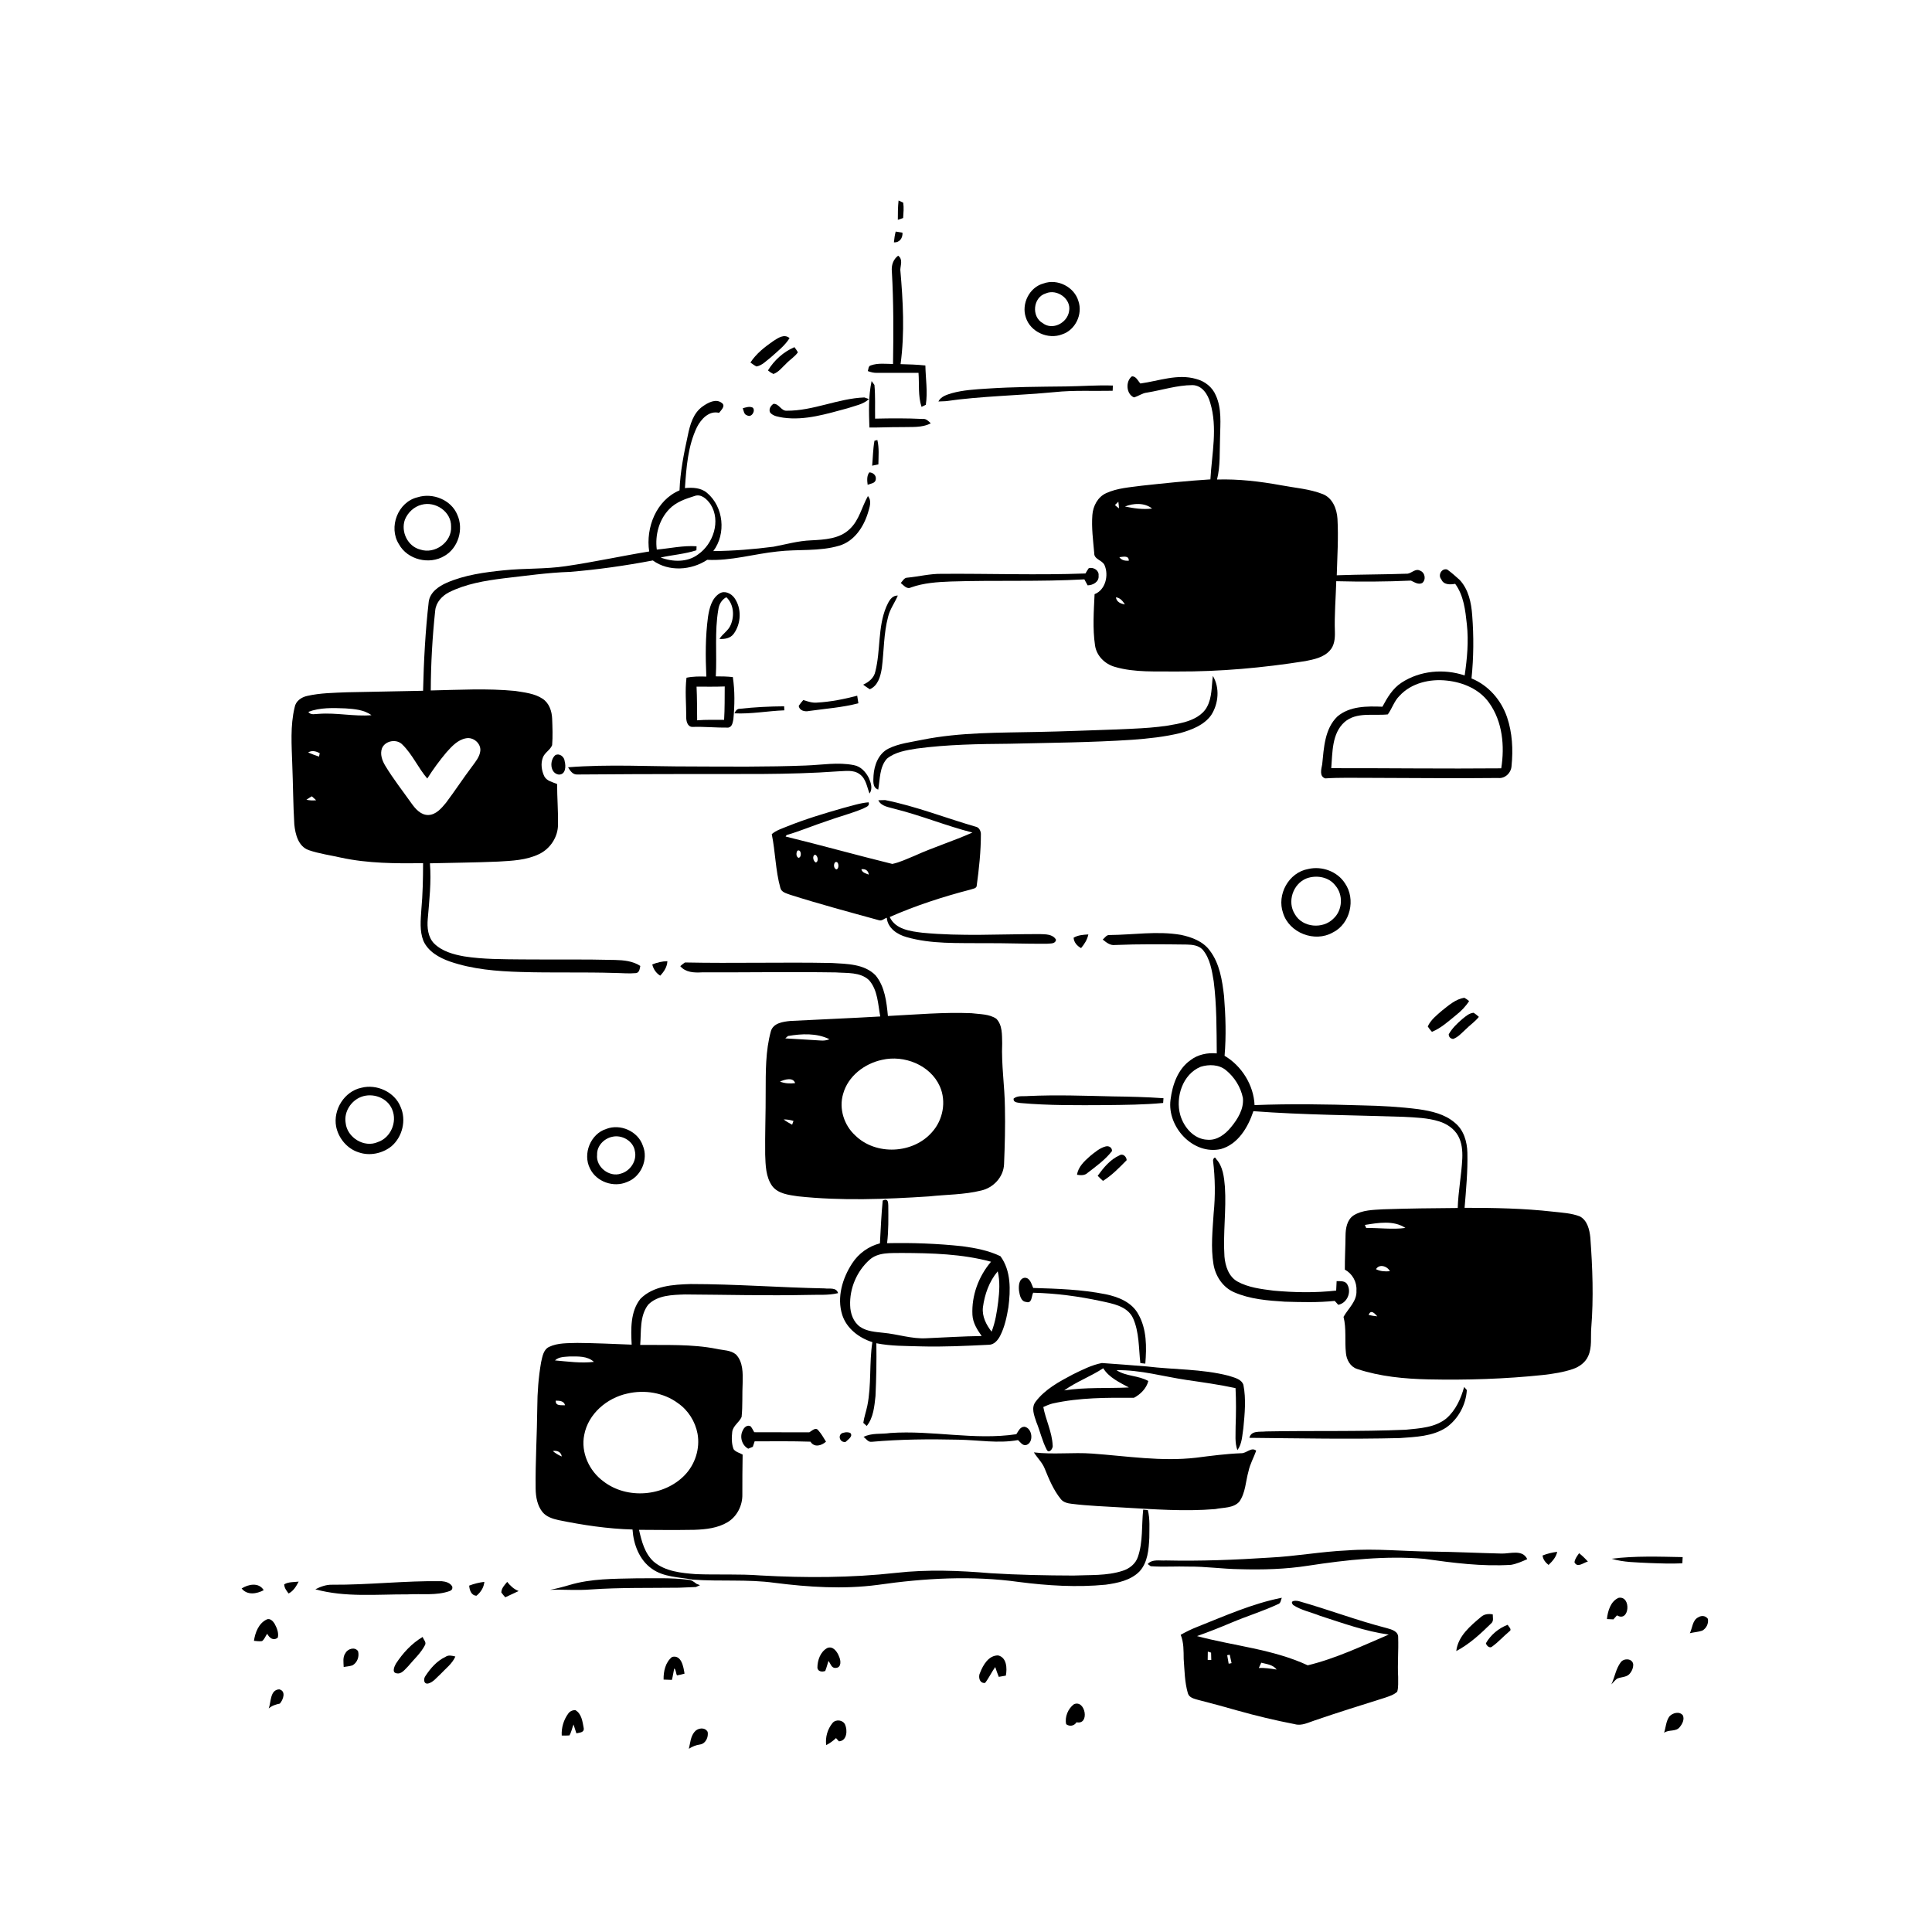 <svg xmlns="http://www.w3.org/2000/svg" viewBox="0 0 1024 1024" version="1.1">
<g id="Parent-Group"><g id="Group-rgba(0,0,0,0)" fill="rgba(0,0,0,0)">
<path fill="rgba(0,0,0,0)" opacity="1.00" d=" M 0.00 0.00 L 1024.00 0.00 L 1024.00 1024.00 L 0.00 1024.00 L 0.00 0.00 M 476.26 106.27 C 475.89 109.67 475.86 113.08 475.87 116.49 C 476.57 116.26 477.98 115.80 478.68 115.57 C 478.85 112.86 479.14 110.12 478.72 107.42 C 477.91 107.01 477.09 106.62 476.26 106.27 M 474.73 122.74 C 474.25 124.61 473.96 126.52 473.79 128.44 C 476.81 128.67 478.53 126.12 478.34 123.33 C 477.44 123.18 475.63 122.89 474.73 122.74 M 472.71 143.98 C 473.64 160.28 473.58 176.61 473.32 192.93 C 469.42 192.88 465.32 192.33 461.58 193.66 C 460.17 193.99 460.35 195.60 459.96 196.68 C 461.57 197.27 463.25 197.72 464.99 197.62 C 472.27 197.57 479.55 197.70 486.83 197.61 C 487.29 203.60 486.51 209.88 488.44 215.65 C 489.00 215.37 490.13 214.83 490.70 214.55 C 491.77 207.65 490.59 200.64 490.47 193.71 C 486.10 193.25 481.71 193.10 477.32 193.00 C 479.58 176.41 478.63 159.58 477.18 142.97 C 477.33 140.35 478.61 137.43 476.04 135.52 C 473.36 137.50 472.35 140.74 472.71 143.98 M 553.12 150.23 C 545.63 152.20 541.24 161.00 543.71 168.24 C 546.08 175.94 555.54 180.13 562.95 177.21 C 569.99 174.94 573.97 166.53 571.58 159.59 C 569.42 152.08 560.46 147.55 553.12 150.23 M 409.80 180.80 C 405.25 183.95 400.79 187.46 397.74 192.15 C 398.78 192.88 399.79 193.67 400.95 194.24 C 403.96 193.70 406.11 191.26 408.46 189.48 C 412.00 186.28 415.93 183.32 418.49 179.21 C 415.60 176.78 412.36 179.16 409.80 180.80 M 407.03 196.34 C 407.91 197.10 408.88 197.73 409.93 198.22 C 412.76 197.21 414.56 194.67 416.70 192.71 C 418.67 190.61 421.25 189.13 422.90 186.73 C 422.35 185.78 421.74 184.86 421.07 184.00 C 415.27 186.47 410.30 190.97 407.03 196.34 M 601.01 210.62 C 603.40 210.03 605.42 208.31 607.95 208.08 C 615.97 206.77 623.86 204.14 632.05 204.12 C 637.15 204.21 640.18 209.01 641.42 213.42 C 645.47 226.67 642.29 240.59 641.54 254.08 C 629.36 254.84 617.23 256.12 605.11 257.43 C 598.78 258.30 592.20 258.67 586.32 261.37 C 581.85 263.37 579.33 268.20 578.98 272.92 C 578.46 279.65 579.37 286.38 579.96 293.07 C 579.76 296.56 584.28 296.81 585.45 299.59 C 587.75 304.91 585.95 312.68 580.15 314.92 C 579.74 323.93 579.06 333.05 580.38 342.01 C 581.13 347.56 585.59 351.95 590.87 353.45 C 601.60 356.59 612.92 355.74 623.97 355.91 C 646.72 356.01 669.44 353.96 691.90 350.39 C 696.48 349.48 701.52 348.49 704.79 344.85 C 707.28 342.21 707.62 338.38 707.52 334.93 C 707.20 325.97 707.99 317.01 708.25 308.05 C 721.44 308.39 734.64 308.33 747.83 307.73 C 749.68 308.56 751.70 310.06 753.81 309.02 C 755.99 307.19 755.29 303.39 752.62 302.44 C 750.28 301.17 748.33 303.69 746.11 304.06 C 733.58 304.51 721.04 304.45 708.51 304.91 C 708.80 294.95 709.44 284.98 708.89 275.02 C 708.58 269.78 706.34 263.96 701.11 261.89 C 694.07 259.12 686.43 258.61 679.06 257.21 C 667.85 255.16 656.46 253.81 645.05 254.16 C 646.86 246.91 646.37 239.38 646.65 231.97 C 646.78 224.50 647.63 216.59 644.42 209.58 C 642.60 205.17 638.55 202.02 633.99 200.86 C 624.15 197.97 614.18 201.94 604.43 203.26 C 603.08 201.85 602.25 199.43 599.96 199.45 C 596.48 202.05 596.84 208.83 601.01 210.62 M 460.80 226.60 C 466.52 226.65 472.23 226.32 477.95 226.38 C 483.10 226.19 488.60 226.85 493.33 224.36 C 492.11 223.23 490.92 221.82 489.08 222.06 C 480.67 221.64 472.23 221.70 463.82 221.89 C 463.72 215.94 464.02 209.97 463.47 204.04 C 463.09 203.52 462.34 202.49 461.97 201.97 C 460.23 210.03 460.54 218.40 460.80 226.60 M 564.99 204.82 C 550.99 204.98 536.99 205.04 523.01 205.98 C 516.78 206.39 510.46 206.73 504.42 208.42 C 501.76 209.25 498.74 210.12 497.36 212.79 C 498.29 212.75 500.16 212.68 501.09 212.64 C 520.26 209.90 539.67 209.67 558.93 207.83 C 569.17 206.75 579.46 207.35 589.73 207.12 C 589.76 206.43 589.82 205.05 589.85 204.35 C 581.56 204.04 573.28 204.72 564.99 204.82 M 416.96 217.69 C 414.01 217.87 412.90 213.86 409.95 214.04 C 408.49 215.03 407.28 216.93 408.20 218.69 C 409.89 220.67 412.69 220.92 415.09 221.37 C 426.75 223.00 438.21 219.34 449.34 216.36 C 453.18 215.02 457.47 214.40 460.57 211.52 C 459.96 211.31 458.76 210.88 458.15 210.66 C 444.15 211.17 431.05 217.80 416.96 217.69 M 372.44 215.40 C 367.38 218.94 365.70 225.19 364.53 230.91 C 362.45 240.46 360.52 250.10 360.16 259.90 C 347.82 265.14 342.18 279.60 344.08 292.29 C 329.35 294.69 314.76 297.91 299.99 300.06 C 289.06 301.72 277.96 301.13 266.98 302.28 C 256.76 303.32 246.38 304.73 236.87 308.83 C 232.56 310.72 227.93 313.85 227.24 318.90 C 225.44 334.57 224.61 350.35 224.24 366.12 C 210.82 366.41 197.39 366.64 183.97 366.92 C 176.90 367.22 169.73 367.27 162.80 368.86 C 159.71 369.53 156.70 371.61 156.16 374.92 C 153.79 384.74 154.58 394.95 154.90 404.95 C 155.34 415.61 155.35 426.29 155.99 436.94 C 156.50 442.13 158.08 448.59 163.58 450.57 C 169.16 452.49 175.06 453.27 180.81 454.58 C 195.07 457.66 209.73 457.67 224.24 457.52 C 224.23 465.73 224.07 473.95 223.32 482.14 C 222.96 487.63 222.34 493.40 224.40 498.65 C 226.93 504.34 232.75 507.61 238.38 509.60 C 250.46 513.77 263.34 514.81 276.04 515.17 C 292.67 515.68 309.31 515.17 325.95 515.69 C 329.63 515.73 333.33 516.12 337.01 515.77 C 338.94 515.58 339.05 513.44 339.38 511.97 C 335.43 509.37 330.62 508.91 326.01 508.80 C 309.56 508.37 293.10 508.66 276.64 508.51 C 266.42 508.40 256.12 508.49 245.99 506.90 C 240.29 505.87 234.30 504.24 230.07 500.05 C 226.76 496.63 226.32 491.56 226.72 487.05 C 227.55 477.25 228.66 467.41 227.87 457.57 C 239.94 457.26 252.01 457.19 264.07 456.66 C 271.36 456.24 278.95 455.94 285.65 452.72 C 291.60 449.93 295.77 443.63 295.75 437.03 C 295.88 429.86 295.28 422.71 295.28 415.54 C 292.88 414.52 289.80 413.98 288.48 411.45 C 287.04 408.41 286.51 404.74 287.72 401.54 C 288.68 398.87 291.64 397.54 292.64 394.95 C 293.03 390.28 292.82 385.58 292.65 380.91 C 292.50 376.93 291.08 372.68 287.63 370.38 C 283.35 367.52 278.05 367.03 273.10 366.22 C 258.22 364.77 243.24 365.64 228.32 365.96 C 228.36 351.77 229.18 337.61 230.68 323.50 C 231.13 319.24 234.28 315.83 237.96 313.94 C 246.95 309.44 256.98 307.78 266.85 306.54 C 278.56 305.21 290.23 303.50 302.02 303.11 C 316.78 301.91 331.47 299.82 346.01 297.05 C 354.42 303.16 366.40 302.31 374.85 296.72 C 387.43 297.37 399.58 293.58 411.98 292.30 C 422.93 290.98 434.24 292.41 444.92 289.19 C 452.79 286.83 457.68 279.37 460.01 271.89 C 460.82 268.99 462.25 265.58 460.02 262.93 C 456.75 268.68 455.43 275.65 450.44 280.34 C 445.06 285.64 437.04 286.02 429.94 286.39 C 423.16 286.63 416.60 288.52 409.97 289.77 C 399.39 291.14 388.73 291.99 378.06 292.09 C 384.96 282.89 383.57 268.64 374.72 261.22 C 371.49 258.46 367.04 258.30 363.03 258.70 C 363.78 247.75 364.57 236.46 369.40 226.40 C 371.62 222.11 375.78 217.50 381.13 218.82 C 382.23 217.33 384.82 215.09 382.49 213.51 C 379.35 211.13 375.21 213.45 372.44 215.40 M 393.68 216.38 C 394.20 217.74 394.28 219.74 396.02 220.16 C 398.30 221.53 400.61 217.74 399.00 216.07 C 397.26 215.20 395.40 215.93 393.68 216.38 M 463.49 233.59 C 462.69 237.95 462.68 242.41 462.26 246.82 C 463.09 246.65 464.74 246.31 465.56 246.13 C 465.62 241.83 466.03 237.44 465.02 233.22 C 464.64 233.31 463.87 233.50 463.49 233.59 M 460.74 250.37 C 459.32 252.28 459.60 254.74 459.87 256.95 C 461.42 256.29 463.94 256.24 464.18 254.10 C 464.58 251.99 462.70 250.40 460.74 250.37 M 221.36 263.56 C 210.88 265.99 205.75 279.46 211.43 288.42 C 215.95 296.71 227.61 299.49 235.57 294.65 C 242.89 290.48 245.86 280.46 242.39 272.85 C 239.16 264.93 229.34 261.01 221.36 263.56 M 577.06 301.16 C 576.42 302.05 575.84 302.98 575.32 303.95 C 549.88 304.91 524.42 303.95 498.98 304.14 C 492.90 304.06 486.98 305.59 480.97 306.17 C 479.23 306.15 478.44 307.94 477.43 309.01 C 478.98 310.20 480.63 312.52 482.85 311.35 C 489.63 308.94 496.87 308.48 504.00 308.21 C 527.57 307.44 551.18 308.40 574.74 307.07 C 575.30 308.13 575.88 309.19 576.46 310.25 C 579.31 310.19 582.65 308.39 582.27 305.08 C 582.62 302.31 579.52 300.43 577.06 301.16 M 763.91 307.02 C 765.11 310.06 768.61 309.92 771.28 309.44 C 775.81 315.63 776.66 323.46 777.46 330.85 C 778.46 339.91 777.62 349.03 776.30 358.01 C 765.35 354.30 752.58 355.43 742.84 361.83 C 738.15 364.86 735.27 369.77 732.71 374.58 C 724.59 374.25 715.37 374.19 708.83 379.77 C 702.08 386.30 701.70 396.35 700.79 405.11 C 700.33 407.60 699.13 411.49 702.41 412.57 C 709.93 412.06 717.48 412.31 725.02 412.28 C 748.02 412.32 771.03 412.61 794.03 412.35 C 797.75 412.78 800.99 409.57 801.15 405.95 C 802.03 397.31 801.57 388.37 798.76 380.10 C 795.66 371.04 788.89 363.21 779.93 359.58 C 781.08 348.49 781.16 337.27 780.30 326.16 C 779.83 319.48 778.36 312.38 773.64 307.35 C 771.50 305.45 769.38 303.52 767.06 301.86 C 764.15 300.96 761.96 304.85 763.91 307.02 M 381.39 314.53 C 377.21 317.12 375.99 322.32 375.27 326.86 C 373.83 337.37 373.90 348.04 374.37 358.61 C 370.86 358.50 367.31 358.48 363.86 359.21 C 363.00 366.10 363.74 373.06 363.72 379.98 C 363.65 382.09 364.33 385.27 367.00 385.28 C 373.34 385.06 379.66 385.75 385.99 385.65 C 388.13 385.27 388.36 382.90 388.71 381.17 C 389.40 373.77 389.53 366.24 388.42 358.87 C 385.42 358.53 382.40 358.48 379.39 358.49 C 380.05 346.72 378.70 334.82 380.71 323.15 C 381.05 320.38 382.46 317.86 384.98 316.54 C 388.95 320.27 389.35 326.47 387.26 331.28 C 386.03 334.29 382.98 335.93 381.32 338.65 C 384.06 338.84 387.17 338.31 388.88 335.93 C 392.86 330.49 393.20 322.42 389.23 316.88 C 387.51 314.53 384.13 312.85 381.39 314.53 M 469.71 321.70 C 465.19 332.57 466.79 344.71 463.94 355.94 C 463.24 359.36 460.48 361.51 457.48 362.90 C 458.63 363.75 459.81 364.54 461.02 365.32 C 465.46 363.38 466.72 358.32 467.41 353.97 C 468.54 344.96 468.36 335.74 470.71 326.91 C 471.67 322.83 474.27 319.47 475.86 315.66 C 472.35 315.62 470.93 319.03 469.71 321.70 M 642.85 358.26 C 642.11 363.76 642.47 369.65 639.73 374.68 C 637.34 379.14 632.42 381.46 627.76 382.78 C 615.77 385.90 603.30 386.08 591.00 386.65 C 577.35 387.10 563.71 387.68 550.06 387.94 C 529.66 388.40 509.07 388.06 488.97 392.07 C 482.85 393.37 476.44 394.00 470.78 396.84 C 465.63 399.51 463.36 405.49 462.99 410.99 C 462.93 413.73 462.23 417.37 465.48 418.50 C 466.46 412.98 466.12 406.60 470.06 402.14 C 474.47 398.52 480.38 397.66 485.83 396.76 C 502.12 394.58 518.59 394.34 535.00 394.20 C 556.68 393.68 578.39 393.54 600.05 392.10 C 608.63 391.47 617.24 390.57 625.61 388.52 C 631.68 386.80 638.15 384.35 641.96 379.02 C 645.87 372.96 646.61 364.56 642.85 358.26 M 433.00 372.39 C 430.50 372.62 428.10 371.78 425.76 371.04 C 424.91 372.03 424.05 373.01 423.34 374.11 C 423.74 376.76 426.70 377.35 428.92 376.82 C 437.61 375.59 446.44 374.99 454.96 372.76 C 454.76 371.42 454.55 370.08 454.34 368.74 C 447.35 370.57 440.23 372.00 433.00 372.39 M 392.16 375.67 C 390.62 375.60 389.84 376.83 389.27 378.08 C 398.13 378.52 406.88 376.82 415.71 376.49 C 415.69 375.96 415.64 374.89 415.62 374.36 C 407.79 374.41 399.94 374.80 392.16 375.67 M 294.32 400.25 C 291.18 402.93 291.46 409.85 296.13 410.54 C 299.87 410.66 300.01 406.12 299.29 403.48 C 299.14 401.15 296.58 399.05 294.32 400.25 M 427.04 405.74 C 406.68 406.53 386.30 406.32 365.94 406.24 C 344.32 406.29 322.65 404.96 301.08 406.68 C 302.20 408.50 303.54 410.67 306.03 410.50 C 325.66 410.36 345.30 410.25 364.94 410.25 C 391.30 410.15 417.70 410.75 444.02 408.84 C 447.87 408.76 452.27 407.81 455.61 410.32 C 459.01 412.67 459.47 417.04 460.87 420.60 C 462.64 418.08 461.64 414.97 460.53 412.40 C 458.93 409.20 456.26 406.22 452.60 405.55 C 444.16 403.83 435.53 405.46 427.04 405.74 M 465.52 424.16 C 467.15 427.49 471.08 427.76 474.23 428.72 C 488.17 432.19 501.49 437.73 515.41 441.27 C 505.31 445.77 494.71 449.05 484.64 453.63 C 480.79 455.16 477.02 457.06 472.94 457.90 C 454.06 453.26 435.30 447.99 416.39 443.38 C 416.52 443.19 416.78 442.80 416.91 442.60 C 424.13 440.50 431.06 437.52 438.22 435.18 C 444.58 432.86 451.19 431.20 457.44 428.58 C 458.70 427.78 461.17 427.41 460.37 425.24 C 455.77 425.60 451.38 427.14 446.92 428.26 C 436.89 431.12 426.87 434.13 417.18 438.03 C 414.39 439.20 411.37 440.08 409.05 442.12 C 410.99 451.52 411.00 461.27 413.59 470.55 C 414.14 472.99 416.92 473.51 418.92 474.28 C 434.46 479.21 450.20 483.43 465.91 487.75 C 467.41 488.23 468.66 486.86 470.00 486.41 C 470.50 491.98 475.57 495.32 480.52 496.69 C 493.64 500.45 507.47 499.74 520.98 499.91 C 532.31 499.79 543.63 500.32 554.96 500.20 C 556.71 499.98 559.37 500.44 559.71 498.07 C 557.99 495.02 554.05 495.20 551.04 495.09 C 530.33 495.06 509.56 496.37 488.91 494.37 C 482.54 493.58 474.58 492.63 471.57 486.03 C 485.44 479.92 499.90 475.25 514.56 471.45 C 515.61 471.02 517.17 471.01 517.63 469.78 C 518.90 460.56 519.91 451.28 519.89 441.96 C 519.83 440.51 519.09 438.89 517.69 438.33 C 501.47 433.67 485.69 427.37 469.11 424.05 C 468.21 424.08 466.42 424.13 465.52 424.16 M 693.39 460.59 C 683.04 462.39 676.61 474.17 680.06 483.94 C 683.28 494.45 696.81 499.68 706.35 494.27 C 715.70 489.72 718.72 476.56 712.84 468.14 C 708.82 461.84 700.56 458.88 693.39 460.59 M 569.03 497.01 C 569.21 499.49 570.88 501.36 572.99 502.51 C 574.78 500.40 576.28 498.02 576.85 495.27 C 574.18 495.42 571.37 495.61 569.03 497.01 M 584.48 497.99 C 586.34 499.47 588.38 501.21 590.95 500.87 C 603.61 500.34 616.29 500.47 628.96 500.63 C 631.94 500.68 635.28 501.04 637.45 503.36 C 641.37 508.03 642.32 514.30 643.29 520.12 C 644.90 532.78 644.79 545.58 644.91 558.32 C 640.03 557.85 634.91 558.90 630.98 561.91 C 624.23 566.67 621.38 575.06 620.40 582.93 C 618.54 597.26 632.32 612.32 647.09 609.02 C 656.22 606.47 661.52 597.42 664.32 588.95 C 690.80 590.95 717.37 591.05 743.90 591.94 C 750.22 592.29 756.65 592.45 762.74 594.35 C 766.83 595.62 770.71 598.18 772.83 601.99 C 774.85 605.62 775.21 609.90 775.05 613.99 C 774.62 622.78 772.89 631.45 772.62 640.26 C 759.47 640.35 746.32 640.50 733.17 640.95 C 727.83 641.28 722.07 641.26 717.39 644.21 C 713.92 646.56 713.20 651.05 713.16 654.94 C 713.11 660.93 712.76 666.92 712.79 672.91 C 716.80 675.10 719.24 679.45 718.94 684.02 C 719.32 689.66 714.55 693.52 712.10 697.97 C 713.70 704.24 712.66 710.74 713.37 717.10 C 713.67 720.73 715.68 724.41 719.33 725.59 C 731.45 729.60 744.30 730.81 757.01 731.10 C 777.37 731.54 797.76 730.89 818.01 728.75 C 823.30 728.13 828.61 727.33 833.67 725.61 C 837.11 724.44 840.33 722.11 841.80 718.70 C 843.88 714.07 843.03 708.85 843.39 703.94 C 844.69 687.96 844.08 671.90 842.91 655.93 C 842.48 651.79 841.37 646.89 837.40 644.74 C 832.84 642.95 827.85 642.75 823.04 642.20 C 807.51 640.44 791.87 640.16 776.26 640.17 C 777.06 630.47 777.98 620.75 777.74 611.01 C 777.63 605.14 775.80 598.82 771.04 595.03 C 765.75 590.46 758.67 588.89 751.93 587.91 C 742.00 586.62 731.98 586.08 721.97 585.88 C 702.97 585.28 683.93 584.97 664.94 585.73 C 664.50 575.18 658.12 564.91 649.05 559.59 C 649.95 549.06 649.61 538.44 648.77 527.92 C 647.79 519.58 646.46 510.73 641.25 503.86 C 637.69 498.92 631.63 496.69 625.89 495.49 C 613.38 493.35 600.72 495.48 588.15 495.58 C 586.47 495.40 585.60 497.05 584.48 497.99 M 345.71 511.17 C 346.32 513.65 347.72 515.77 349.93 517.12 C 351.95 515.00 353.61 512.45 353.73 509.45 C 350.96 509.49 348.27 510.15 345.71 511.17 M 363.04 510.13 C 362.17 510.72 361.34 511.37 360.56 512.08 C 363.42 515.45 367.88 515.60 371.96 515.37 C 395.63 515.44 419.31 515.04 442.98 515.40 C 448.91 515.85 455.88 515.09 460.58 519.47 C 465.24 524.72 465.33 532.19 466.55 538.75 C 450.68 539.68 434.78 540.30 418.90 541.13 C 415.11 541.51 409.94 542.20 408.62 546.44 C 405.66 557.04 405.87 568.16 405.82 579.07 C 405.87 590.03 405.42 600.98 405.56 611.93 C 405.77 617.59 405.85 623.76 409.25 628.57 C 412.43 632.78 418.09 633.34 422.93 634.07 C 445.99 636.54 469.26 635.62 492.36 634.12 C 501.57 633.12 510.98 633.25 520.02 631.01 C 526.52 629.57 531.92 623.81 532.17 617.03 C 532.58 607.02 532.85 597.00 532.63 586.98 C 532.51 575.64 530.69 564.37 531.18 553.01 C 531.05 548.59 531.39 543.36 528.06 539.95 C 524.26 537.37 519.32 537.60 514.94 537.02 C 500.15 536.40 485.37 537.75 470.61 538.50 C 469.90 531.05 469.00 522.93 464.06 516.94 C 458.10 510.85 448.87 510.90 440.95 510.41 C 414.98 509.89 388.99 510.67 363.04 510.13 M 764.50 535.47 C 761.59 537.99 758.36 540.47 756.74 544.05 C 757.39 545.05 758.13 546.00 758.95 546.90 C 763.86 544.89 767.80 541.22 771.87 537.92 C 774.50 535.85 776.85 533.42 778.66 530.59 C 777.86 529.91 777.02 529.33 776.12 528.83 C 771.57 529.54 768.00 532.73 764.50 535.47 M 775.08 540.08 C 772.32 542.44 769.65 545.02 767.85 548.20 C 767.91 549.62 768.68 550.44 770.17 550.67 C 772.82 549.76 774.68 547.53 776.71 545.71 C 779.01 543.37 781.79 541.55 783.83 538.96 C 782.96 538.15 782.03 537.42 781.07 536.78 C 778.68 536.98 776.85 538.65 775.08 540.08 M 191.49 576.55 C 182.52 578.45 176.50 588.16 178.15 597.06 C 179.38 603.28 184.01 608.90 190.16 610.78 C 195.99 612.82 202.78 611.36 207.54 607.50 C 213.31 602.52 215.45 593.72 212.33 586.71 C 209.21 578.76 199.62 574.41 191.49 576.55 M 537.26 582.24 C 536.92 584.44 539.43 584.35 540.92 584.63 C 555.92 585.97 571.01 585.81 586.06 585.73 C 596.21 585.61 606.38 585.55 616.49 584.59 C 616.54 583.96 616.63 582.71 616.67 582.08 C 607.78 581.45 598.86 581.23 589.95 581.12 C 574.96 580.78 559.96 580.22 544.97 580.92 C 542.40 581.18 539.43 580.50 537.26 582.24 M 321.31 598.37 C 312.97 600.99 308.77 611.60 312.69 619.31 C 316.06 626.40 325.28 629.63 332.41 626.45 C 339.79 623.71 343.77 614.47 340.72 607.23 C 338.15 599.57 328.76 595.44 321.31 598.37 M 577.77 612.74 C 574.74 615.42 571.45 618.44 570.85 622.66 C 572.81 622.96 574.95 623.12 576.49 621.61 C 581.05 618.10 585.85 614.66 589.39 610.07 C 589.45 608.18 587.72 607.19 586.03 607.63 C 582.84 608.47 580.29 610.73 577.77 612.74 M 593.32 612.38 C 588.40 614.57 584.89 618.93 581.80 623.18 C 582.68 624.11 583.61 625.03 584.59 625.89 C 589.35 622.95 593.27 618.86 597.16 614.91 C 597.09 613.06 595.12 611.15 593.32 612.38 M 642.95 615.28 C 644.08 624.50 644.19 633.83 643.26 643.07 C 642.70 652.05 641.68 661.14 643.17 670.08 C 644.22 676.35 648.09 682.29 654.03 684.89 C 662.50 688.61 671.90 689.34 681.02 689.92 C 689.82 690.16 698.65 690.44 707.42 689.50 C 707.89 690.02 708.83 691.06 709.30 691.57 C 713.96 690.69 716.43 684.98 714.16 680.90 C 713.11 678.73 710.42 679.09 708.44 679.02 C 708.32 680.68 708.25 682.35 708.20 684.03 C 697.19 685.28 686.04 685.07 675.02 684.07 C 668.49 683.22 661.69 682.46 655.84 679.22 C 651.19 676.59 649.42 671.01 648.99 666.00 C 648.18 653.68 650.03 641.36 649.23 629.04 C 648.79 623.97 648.21 618.19 644.59 614.31 C 643.89 612.48 642.81 614.47 642.95 615.28 M 467.86 636.31 C 467.11 643.85 466.80 651.43 466.38 659.00 C 460.35 660.57 455.07 664.35 451.68 669.58 C 446.50 677.50 443.45 687.63 446.41 696.94 C 448.72 704.15 455.35 709.16 462.37 711.36 C 460.65 722.54 461.94 733.97 459.70 745.09 C 459.07 748.13 458.01 751.06 457.57 754.15 C 458.02 754.56 458.93 755.38 459.38 755.79 C 462.94 751.44 463.44 745.36 464.03 739.96 C 464.46 730.63 464.64 721.29 464.49 711.95 C 472.26 713.51 480.20 713.36 488.09 713.61 C 500.07 713.94 512.06 713.34 524.04 712.76 C 526.86 712.78 528.84 710.39 530.05 708.11 C 532.49 703.37 533.60 698.09 534.47 692.88 C 535.64 683.77 535.93 673.58 530.27 665.83 C 523.99 662.78 516.99 661.47 510.11 660.54 C 496.85 659.11 483.50 658.62 470.17 658.92 C 471.00 652.29 470.85 645.60 470.81 638.93 C 470.70 637.63 470.85 635.72 469.01 635.89 C 468.72 635.99 468.14 636.21 467.86 636.31 M 540.10 684.16 C 540.46 686.41 541.07 689.89 543.92 690.06 C 547.02 691.08 546.67 686.94 547.60 685.18 C 559.71 685.46 571.71 687.07 583.55 689.61 C 589.73 690.95 597.44 692.22 600.49 698.57 C 603.87 706.05 603.50 714.47 604.41 722.47 C 605.07 722.54 606.38 722.68 607.04 722.75 C 607.76 713.97 607.84 704.46 603.34 696.59 C 599.92 690.20 592.71 687.35 585.98 685.97 C 573.37 683.45 560.45 683.02 547.63 682.65 C 546.65 680.58 546.01 677.20 543.10 677.24 C 539.94 677.67 539.84 681.69 540.10 684.16 M 339.40 688.44 C 334.06 695.20 334.38 704.53 334.80 712.69 C 325.20 712.32 315.60 711.85 305.99 711.78 C 300.98 711.95 295.67 711.67 291.03 713.88 C 287.96 715.36 287.49 719.07 286.79 722.03 C 285.42 729.92 284.81 737.95 284.77 745.96 C 284.64 760.32 283.72 774.67 283.90 789.04 C 283.97 793.39 284.76 798.02 287.58 801.49 C 289.68 804.00 292.96 805.00 296.04 805.69 C 308.95 808.33 322.05 810.31 335.25 810.67 C 335.77 818.53 338.84 826.80 345.50 831.47 C 351.75 835.96 359.77 835.87 367.04 837.22 C 381.52 838.32 396.13 836.94 410.56 838.93 C 401.40 840.25 392.15 839.49 382.94 839.42 C 378.98 839.46 374.80 838.71 371.01 840.19 C 370.53 840.00 369.57 839.61 369.09 839.42 C 367.84 838.43 366.52 837.38 364.86 837.32 C 355.63 836.13 346.30 836.58 337.02 836.55 C 325.29 836.81 313.31 836.67 301.96 840.05 C 298.54 841.07 295.09 841.97 291.59 842.63 C 298.76 842.40 305.95 843.03 313.12 842.45 C 328.66 841.37 344.25 841.72 359.82 841.52 C 360.37 841.79 361.47 842.34 362.02 842.61 C 352.67 842.60 343.33 842.93 333.98 843.06 C 328.38 843.22 322.62 843.44 317.33 845.46 C 314.90 846.43 312.54 848.30 311.96 850.98 C 311.82 854.12 314.69 856.39 317.33 857.52 C 322.63 859.71 328.38 860.45 334.03 861.20 C 354.96 863.78 376.05 861.90 397.04 861.63 C 408.72 861.40 420.37 862.51 432.03 863.01 C 444.33 863.53 456.65 865.07 468.96 864.08 C 483.00 862.62 496.84 859.18 511.02 859.17 C 525.47 858.23 539.74 855.48 554.20 854.45 C 547.26 852.39 540.06 851.57 532.99 850.12 C 514.84 846.55 496.43 844.64 478.07 842.59 C 473.70 842.12 469.12 842.13 465.14 840.03 C 489.93 836.47 515.24 835.00 540.13 838.49 C 555.34 840.45 570.76 841.40 586.05 839.92 C 592.39 839.03 599.25 837.65 603.93 832.93 C 608.36 828.12 608.85 821.22 609.16 815.02 C 609.15 810.15 609.58 805.17 608.38 800.40 C 607.77 800.34 606.54 800.22 605.92 800.15 C 605.00 808.47 605.89 817.12 603.12 825.16 C 601.91 828.86 598.60 831.47 594.96 832.58 C 586.58 835.30 577.64 834.68 568.97 835.07 C 554.33 835.03 539.70 834.74 525.10 833.84 C 508.42 832.43 491.61 831.77 474.94 833.65 C 451.08 836.29 427.00 836.36 403.05 835.02 C 391.67 834.15 380.25 834.77 368.86 834.33 C 361.10 833.72 352.57 832.94 346.41 827.65 C 341.70 823.32 340.06 816.86 338.69 810.84 C 348.48 810.91 358.28 811.00 368.07 810.83 C 374.09 810.62 380.41 809.95 385.67 806.77 C 390.72 803.73 393.62 797.81 393.46 791.98 C 393.43 784.97 393.50 777.97 393.61 770.97 C 392.03 770.02 389.95 769.64 388.83 768.12 C 387.69 765.21 387.76 761.94 388.10 758.89 C 388.55 755.61 391.85 753.87 393.07 750.99 C 393.68 745.01 393.31 738.97 393.62 732.97 C 393.72 727.85 393.90 721.89 390.10 717.92 C 387.29 715.53 383.31 715.72 379.90 714.94 C 366.54 712.29 352.86 713.00 339.32 712.83 C 339.92 705.66 338.91 697.54 343.58 691.48 C 348.59 686.43 356.35 686.32 363.00 686.09 C 384.66 686.21 406.33 686.81 427.99 686.34 C 433.39 686.14 438.89 686.67 444.20 685.39 C 443.27 682.14 439.56 683.25 437.04 682.88 C 413.36 682.42 389.72 680.57 366.03 680.57 C 356.82 680.85 346.26 681.47 339.40 688.44 M 568.59 728.49 C 561.41 732.30 553.88 736.30 548.90 742.94 C 546.40 746.16 548.18 750.31 549.29 753.72 C 551.26 758.51 552.35 763.66 554.74 768.27 C 555.88 770.80 558.30 767.76 557.93 766.05 C 557.62 759.01 554.27 752.61 552.97 745.76 C 554.63 745.03 556.27 744.24 558.05 743.85 C 572.13 740.73 586.67 740.76 600.98 740.87 C 604.49 739.04 607.63 735.89 608.63 731.98 C 603.40 728.95 596.86 729.59 591.77 726.22 C 604.37 726.00 616.60 729.59 628.99 731.42 C 637.64 732.68 646.31 733.88 654.86 735.73 C 655.20 742.49 655.15 749.26 654.90 756.02 C 654.96 760.22 654.37 764.57 655.85 768.61 C 658.35 765.23 658.37 760.89 659.01 756.92 C 659.74 749.32 660.51 741.54 659.03 733.99 C 657.91 730.78 653.92 730.11 651.07 729.14 C 636.95 725.52 622.26 725.99 607.88 724.25 C 599.93 723.57 591.97 723.00 584.02 722.43 C 578.58 723.48 573.54 726.07 568.59 728.49 M 776.02 735.13 C 774.33 741.30 771.55 747.47 766.65 751.75 C 760.63 756.70 752.46 757.03 745.05 757.79 C 720.37 758.85 695.66 758.22 670.97 758.69 C 667.85 759.07 663.16 758.03 662.20 762.08 C 688.77 762.34 715.37 762.87 741.94 762.21 C 750.30 761.59 759.31 761.36 766.56 756.60 C 772.92 752.10 777.00 744.53 777.45 736.76 C 777.10 736.35 776.38 735.54 776.02 735.13 M 393.78 757.98 C 391.86 761.34 393.14 766.00 396.57 767.84 C 397.18 767.59 398.40 767.09 399.01 766.84 C 399.32 765.86 399.65 764.90 399.98 763.94 C 409.84 763.91 419.70 763.80 429.56 764.12 C 431.59 767.37 435.38 766.26 437.80 764.12 C 436.53 762.07 435.35 759.94 433.74 758.14 C 432.30 756.21 430.39 758.36 428.97 759.14 C 419.23 759.11 409.50 759.18 399.77 759.11 C 399.17 758.07 398.64 756.99 397.92 756.04 C 396.23 754.96 394.45 756.42 393.78 757.98 M 538.67 760.16 C 516.45 763.48 494.14 757.97 471.86 759.52 C 467.14 760.26 462.06 759.33 457.69 761.62 C 459.03 762.48 460.08 764.45 461.95 764.19 C 477.23 762.82 492.62 762.71 507.96 763.06 C 518.49 763.23 529.11 765.18 539.57 763.27 C 540.82 764.36 541.90 766.31 543.88 765.91 C 548.11 764.64 547.21 756.92 543.01 756.21 C 540.64 756.18 539.81 758.55 538.67 760.16 M 447.27 759.34 C 443.71 759.84 444.76 764.77 448.17 764.26 C 449.37 763.05 452.44 761.19 450.59 759.44 C 449.48 759.06 448.38 759.02 447.27 759.34 M 657.86 770.24 C 649.84 770.55 641.89 771.60 633.93 772.62 C 615.56 774.74 597.21 771.75 578.91 770.43 C 568.60 769.67 558.25 771.06 547.98 769.79 C 549.78 772.70 552.39 775.09 553.69 778.32 C 556.00 784.02 558.40 789.84 562.33 794.65 C 563.70 796.30 565.91 796.81 567.95 797.04 C 576.95 798.17 586.03 798.44 595.08 799.01 C 611.40 799.93 627.80 801.20 644.13 799.84 C 648.39 798.93 653.67 799.45 656.85 795.93 C 660.18 791.23 660.20 785.19 661.73 779.81 C 662.53 775.97 664.51 772.56 665.81 768.90 C 663.28 766.75 660.64 770.37 657.86 770.24 M 673.03 825.56 C 654.69 826.76 636.31 827.48 617.92 827.07 C 614.68 827.32 610.75 826.19 608.30 828.98 C 608.70 829.26 609.50 829.84 609.90 830.13 C 616.60 830.62 623.34 830.10 630.06 830.33 C 639.06 830.24 647.99 831.59 656.99 831.70 C 669.19 832.06 681.44 831.73 693.51 829.83 C 713.78 826.73 734.40 824.48 754.91 826.21 C 770.14 828.36 785.52 830.37 800.93 829.39 C 803.91 828.86 806.72 827.62 809.47 826.38 C 806.99 821.09 800.49 823.51 795.99 823.42 C 783.63 823.14 771.28 822.51 758.91 822.37 C 743.95 822.28 728.99 820.61 714.03 821.75 C 700.30 822.36 686.75 824.88 673.03 825.56 M 817.60 824.44 C 817.82 826.56 819.14 828.17 820.76 829.46 C 822.79 827.50 824.78 825.35 825.34 822.49 C 822.69 822.84 820.08 823.46 817.60 824.44 M 834.50 828.04 C 836.07 831.24 839.27 828.19 841.61 827.66 C 840.17 826.06 838.64 824.54 836.95 823.23 C 835.95 824.72 834.74 826.18 834.50 828.04 M 854.17 826.16 C 860.60 828.12 867.38 828.06 874.03 828.43 C 879.90 828.65 885.79 828.86 891.67 828.59 C 891.73 827.48 891.79 826.39 891.85 825.30 C 879.30 825.07 866.65 824.58 854.17 826.16 M 150.64 839.71 C 150.67 841.63 151.85 843.14 152.98 844.58 C 155.54 843.25 157.02 840.76 158.29 838.29 C 155.74 838.61 152.95 838.36 150.64 839.71 M 175.99 839.94 C 172.86 839.86 169.89 840.97 167.14 842.36 C 183.07 846.74 199.76 844.97 216.07 845.05 C 223.51 844.59 231.22 845.83 238.39 843.27 C 239.43 842.89 239.88 842.15 239.75 841.04 C 238.76 838.92 236.17 838.23 234.04 838.06 C 214.67 837.77 195.36 840.07 175.99 839.94 M 248.68 840.41 C 248.83 842.74 249.76 845.67 252.56 845.76 C 254.81 843.93 256.47 841.35 256.71 838.42 C 253.96 838.75 251.26 839.41 248.68 840.41 M 265.71 844.03 C 266.34 844.92 267.04 845.78 267.80 846.60 C 270.16 845.50 272.53 844.40 274.89 843.28 C 272.38 842.30 270.47 840.51 268.82 838.44 C 267.46 840.08 265.79 841.74 265.71 844.03 M 128.07 841.93 C 131.08 845.65 136.02 844.81 139.77 842.83 C 137.19 838.54 131.64 839.65 128.07 841.93 M 634.55 862.28 C 627.73 859.53 620.24 859.29 613.00 859.92 C 600.71 861.00 588.39 861.70 576.05 861.76 C 567.01 862.03 557.82 861.88 549.00 864.11 C 545.41 865.16 541.56 866.21 538.76 868.82 C 537.24 871.06 540.02 873.20 541.76 874.27 C 550.32 879.18 560.34 880.52 569.99 881.69 C 589.12 883.38 608.41 881.96 627.38 879.28 C 627.85 885.37 627.88 891.60 629.61 897.50 C 630.32 899.86 632.98 900.37 635.03 900.98 C 641.93 902.72 648.79 904.61 655.63 906.56 C 660.98 913.83 669.96 917.92 678.92 917.82 C 713.75 918.23 748.54 915.78 783.27 913.47 C 797.57 912.22 812.03 911.38 826.01 907.95 C 828.92 906.98 833.64 905.96 833.32 902.01 C 831.72 898.89 828.18 897.67 825.07 896.68 C 818.22 894.68 811.11 893.77 804.03 893.07 C 783.45 891.19 762.75 891.73 742.14 892.82 C 741.77 891.47 741.41 890.14 741.05 888.81 C 740.66 881.84 741.30 874.87 741.06 867.91 C 741.21 864.58 737.53 863.63 735.00 862.93 C 719.41 858.93 704.33 853.18 688.86 848.78 C 687.26 848.22 683.09 848.07 685.45 850.72 C 689.76 853.53 694.95 854.50 699.67 856.42 C 711.63 860.27 723.56 864.64 736.07 866.36 C 722.00 872.35 708.06 879.04 693.13 882.65 C 674.60 874.05 653.98 872.40 634.45 867.16 C 640.71 864.95 646.88 862.49 652.99 859.91 C 661.03 856.51 669.42 853.96 677.32 850.26 C 678.88 849.83 678.86 848.06 679.38 846.84 C 663.81 849.91 649.23 856.45 634.55 862.28 M 851.71 858.14 C 852.56 858.18 854.28 858.26 855.13 858.30 C 855.76 857.58 856.39 856.86 857.04 856.17 C 863.68 860.12 864.76 845.73 857.94 846.87 C 853.66 848.64 852.13 853.90 851.71 858.14 M 784.98 856.99 C 779.27 861.81 772.79 867.15 771.85 875.09 C 778.89 871.41 784.75 865.92 790.38 860.41 C 791.82 859.19 791.15 857.24 791.20 855.66 C 789.02 855.24 786.69 855.46 784.98 856.99 M 900.18 857.17 C 896.95 858.74 897.09 862.79 895.65 865.63 C 897.81 865.09 900.08 865.01 902.19 864.28 C 904.40 863.14 905.72 860.43 905.19 857.99 C 903.96 856.33 901.88 856.12 900.18 857.17 M 141.33 858.37 C 137.10 860.39 135.23 865.30 134.60 869.67 C 136.02 869.79 137.47 870.06 138.90 869.81 C 140.19 868.86 140.70 867.17 141.62 865.92 C 142.77 868.12 144.89 869.89 147.25 867.95 C 147.85 865.36 146.69 862.73 145.48 860.50 C 144.66 859.17 143.00 857.52 141.33 858.37 M 787.56 870.94 C 787.84 872.20 789.50 873.81 790.77 872.78 C 794.09 870.42 796.81 867.32 799.94 864.71 C 801.63 863.66 799.60 862.27 799.13 861.17 C 794.32 862.96 790.12 866.50 787.56 870.94 M 209.82 881.82 C 209.03 883.23 207.61 886.41 210.07 886.86 C 212.82 887.54 214.56 884.84 216.27 883.21 C 219.33 879.51 223.05 876.23 225.26 871.92 C 226.13 870.39 224.41 869.01 224.03 867.61 C 218.20 871.05 213.49 876.18 209.82 881.82 M 438.42 873.51 C 434.79 875.49 433.24 880.03 433.24 883.97 C 433.50 886.01 435.78 886.29 437.40 885.64 C 438.09 883.90 438.55 882.09 439.11 880.32 C 440.19 881.66 440.69 884.30 442.95 884.02 C 446.08 883.94 445.70 880.05 444.74 878.05 C 443.83 875.56 441.50 872.14 438.42 873.51 M 183.12 876.14 C 181.54 878.28 182.09 881.06 182.16 883.53 C 183.71 883.30 185.28 883.15 186.78 882.69 C 189.40 881.26 190.54 877.96 189.77 875.15 C 188.09 872.73 184.35 873.83 183.12 876.14 M 225.47 888.35 C 224.38 889.80 224.48 892.78 226.96 892.29 C 229.64 891.62 231.39 889.15 233.39 887.39 C 236.17 884.38 239.68 881.86 241.35 877.99 C 239.60 877.57 237.74 877.03 236.13 878.16 C 231.59 880.28 228.16 884.21 225.47 888.35 M 356.23 878.21 C 352.68 880.99 351.62 885.90 351.72 890.21 C 353.18 890.28 354.64 890.33 356.11 890.38 C 356.66 888.38 356.91 886.31 357.35 884.31 C 358.35 885.07 358.17 886.85 358.82 887.98 C 360.17 887.79 361.50 887.42 362.82 887.07 C 362.26 883.52 361.22 876.97 356.23 878.21 M 519.46 886.59 C 518.33 888.71 519.14 892.35 522.11 891.99 C 524.17 889.36 525.53 886.27 527.49 883.57 C 528.07 885.31 528.67 887.05 529.37 888.77 C 530.61 888.55 531.86 888.32 533.12 888.11 C 533.85 884.30 533.63 878.45 528.99 877.40 C 523.97 877.39 521.06 882.47 519.46 886.59 M 859.01 881.06 C 856.44 884.50 855.85 888.92 854.06 892.77 C 855.00 891.74 855.91 890.68 856.99 889.78 C 859.04 888.78 861.65 889.09 863.42 887.48 C 864.83 886.07 865.75 884.04 865.63 882.04 C 865.12 878.89 860.62 878.79 859.01 881.06 M 142.43 905.52 C 144.09 904.04 146.19 903.38 148.32 902.94 C 150.13 900.89 151.77 896.30 148.00 895.39 C 143.06 895.65 143.73 902.11 142.43 905.52 M 569.22 903.27 C 566.11 905.57 564.21 910.05 565.10 913.87 C 566.98 915.25 569.33 914.78 570.61 912.83 C 577.70 914.40 575.33 900.66 569.22 903.27 M 301.22 908.18 C 298.76 911.51 297.49 915.71 297.73 919.86 C 299.09 919.92 300.45 919.91 301.81 919.81 C 302.87 918.02 303.22 915.91 303.98 914.02 C 304.49 915.58 304.96 917.11 305.50 918.71 C 307.12 918.27 309.67 918.39 309.40 916.01 C 308.75 912.60 308.32 908.33 304.97 906.42 C 303.50 906.35 302.08 906.98 301.22 908.18 M 884.77 909.80 C 883.00 912.32 882.93 915.55 882.00 918.42 C 884.50 916.55 888.35 918.03 890.32 915.35 C 891.70 913.69 892.91 911.29 891.94 909.15 C 890.12 906.86 886.45 907.85 884.77 909.80 M 441.24 913.24 C 438.60 916.48 437.36 920.77 437.90 924.93 C 439.82 923.97 441.57 922.71 443.10 921.22 C 443.49 921.65 444.26 922.51 444.65 922.94 C 448.94 922.72 449.28 917.10 447.91 914.06 C 446.76 911.53 442.97 911.12 441.24 913.24 M 368.07 917.97 C 365.99 920.47 365.87 923.87 365.10 926.90 C 366.89 925.72 368.87 924.92 371.00 924.62 C 374.03 924.21 375.61 920.68 375.07 917.93 C 373.61 915.25 369.73 915.81 368.07 917.97 Z" />
<path fill="rgba(0,0,0,0)" opacity="1.00" d=" M 467.49 561.74 C 479.22 559.01 493.10 564.49 498.13 575.80 C 501.67 583.76 499.83 593.59 494.03 600.01 C 484.02 611.61 464.16 612.56 453.25 601.76 C 447.34 596.36 444.56 587.59 446.86 579.83 C 449.42 570.41 458.18 563.72 467.49 561.74 Z" />
<path fill="rgba(0,0,0,0)" opacity="1.00" d=" M 460.81 667.78 C 465.48 663.55 472.17 664.23 477.99 664.10 C 493.82 664.17 509.90 664.57 525.27 668.74 C 518.67 676.49 514.89 686.70 515.41 696.92 C 515.63 701.14 517.94 704.77 520.31 708.12 C 510.52 708.24 500.76 708.89 490.99 709.30 C 483.20 709.74 475.76 707.09 468.08 706.40 C 463.92 705.93 459.45 705.69 455.88 703.25 C 452.29 700.71 450.70 696.18 450.60 691.93 C 450.23 682.92 454.11 673.80 460.81 667.78 Z" />
<path fill="rgba(0,0,0,0)" opacity="1.00" d=" M 332.47 738.62 C 341.60 736.48 351.72 738.07 359.32 743.70 C 364.75 747.44 368.50 753.44 369.71 759.90 C 371.12 767.78 368.44 776.18 362.87 781.90 C 351.92 793.22 332.36 794.84 319.85 785.17 C 312.30 779.67 307.76 769.83 309.65 760.53 C 311.75 749.37 321.66 740.95 332.47 738.62 Z" />
<path fill="rgba(0,0,0,0)" opacity="1.00" d=" M 293.00 769.07 C 295.30 768.67 297.37 769.51 297.76 771.97 C 296.03 771.26 294.42 770.29 293.00 769.07 Z" />
<path fill="rgba(0,0,0,0)" opacity="1.00" d=" M 650.44 877.29 C 650.78 877.23 651.45 877.10 651.79 877.04 C 652.11 878.51 652.43 880.00 652.75 881.50 C 652.37 881.57 651.60 881.72 651.22 881.80 C 650.95 880.28 650.69 878.79 650.44 877.29 Z" />
</g>
<g id="Group-000000" fill="#000000">
<path fill="#000000" opacity="1.00" d=" M 476.26 106.27 C 477.09 106.62 477.91 107.01 478.72 107.42 C 479.14 110.12 478.85 112.86 478.68 115.57 C 477.98 115.80 476.57 116.26 475.87 116.49 C 475.86 113.08 475.89 109.67 476.26 106.27 Z" />
</g>
<g id="Group-000000" fill="#000000">
<path fill="#000000" opacity="1.00" d=" M 474.73 122.74 C 475.63 122.89 477.44 123.18 478.34 123.33 C 478.53 126.12 476.81 128.67 473.79 128.44 C 473.96 126.52 474.25 124.61 474.73 122.74 Z" />
</g>
<g id="Group-000000" fill="#000000">
<path fill="#000000" opacity="1.00" d=" M 472.71 143.98 C 472.35 140.74 473.36 137.50 476.04 135.52 C 478.61 137.43 477.33 140.35 477.18 142.97 C 478.63 159.58 479.58 176.41 477.32 193.00 C 481.71 193.10 486.10 193.25 490.47 193.71 C 490.59 200.64 491.77 207.65 490.70 214.55 C 490.13 214.83 489.00 215.37 488.44 215.65 C 486.51 209.88 487.29 203.60 486.83 197.61 C 479.55 197.70 472.27 197.57 464.99 197.62 C 463.25 197.72 461.57 197.27 459.96 196.68 C 460.35 195.60 460.17 193.99 461.58 193.66 C 465.32 192.33 469.42 192.88 473.32 192.93 C 473.58 176.61 473.64 160.28 472.71 143.98 Z" />
<path fill="#000000" opacity="1.00" d=" M 407.03 196.34 C 410.30 190.97 415.27 186.47 421.07 184.00 C 421.74 184.86 422.35 185.78 422.90 186.73 C 421.25 189.13 418.67 190.61 416.70 192.71 C 414.56 194.67 412.76 197.21 409.93 198.22 C 408.88 197.73 407.91 197.10 407.03 196.34 Z" />
<path fill="#000000" opacity="1.00" d=" M 601.01 210.62 C 596.84 208.83 596.48 202.05 599.96 199.45 C 602.25 199.43 603.08 201.85 604.43 203.26 C 614.18 201.94 624.15 197.97 633.99 200.86 C 638.55 202.02 642.60 205.17 644.42 209.58 C 647.63 216.59 646.78 224.50 646.65 231.97 C 646.37 239.38 646.86 246.91 645.05 254.16 C 656.46 253.81 667.85 255.16 679.06 257.21 C 686.43 258.61 694.07 259.12 701.11 261.89 C 706.34 263.96 708.58 269.78 708.89 275.02 C 709.44 284.98 708.80 294.95 708.51 304.91 C 721.04 304.45 733.58 304.51 746.11 304.06 C 748.33 303.69 750.28 301.17 752.62 302.44 C 755.29 303.39 755.99 307.19 753.81 309.02 C 751.70 310.06 749.68 308.56 747.83 307.73 C 734.64 308.33 721.44 308.39 708.25 308.05 C 707.99 317.01 707.20 325.97 707.52 334.93 C 707.62 338.38 707.28 342.21 704.79 344.85 C 701.52 348.49 696.48 349.48 691.90 350.39 C 669.44 353.96 646.72 356.01 623.97 355.91 C 612.92 355.74 601.60 356.59 590.87 353.45 C 585.59 351.95 581.13 347.56 580.38 342.01 C 579.06 333.05 579.74 323.93 580.15 314.92 C 585.95 312.68 587.75 304.91 585.45 299.59 C 584.28 296.81 579.76 296.56 579.96 293.07 C 579.37 286.38 578.46 279.65 578.98 272.92 C 579.33 268.20 581.85 263.37 586.32 261.37 C 592.20 258.67 598.78 258.30 605.11 257.43 C 617.23 256.12 629.36 254.84 641.54 254.08 C 642.29 240.59 645.47 226.67 641.42 213.42 C 640.18 209.01 637.15 204.21 632.05 204.12 C 623.86 204.14 615.97 206.77 607.95 208.08 C 605.42 208.31 603.40 210.03 601.01 210.62 M 590.95 267.67 C 591.61 268.32 592.33 268.91 593.10 269.44 C 593.06 268.26 592.89 267.08 592.75 265.91 C 592.30 266.35 591.40 267.23 590.95 267.67 M 596.25 268.47 C 600.95 269.42 605.82 270.17 610.63 269.54 C 606.69 266.36 600.72 266.64 596.25 268.47 M 593.28 295.31 C 594.42 296.98 596.38 297.31 598.27 297.20 C 598.41 294.19 595.16 295.16 593.28 295.31 M 591.45 316.59 C 591.83 319.12 593.99 319.98 596.22 320.36 C 595.09 318.57 593.72 316.84 591.45 316.59 Z" />
<path fill="#000000" opacity="1.00" d=" M 372.44 215.40 C 375.21 213.45 379.35 211.13 382.49 213.51 C 384.82 215.09 382.23 217.33 381.13 218.82 C 375.78 217.50 371.62 222.11 369.40 226.40 C 364.57 236.46 363.78 247.75 363.03 258.70 C 367.04 258.30 371.49 258.46 374.72 261.22 C 383.57 268.64 384.96 282.89 378.06 292.09 C 388.73 291.99 399.39 291.14 409.97 289.77 C 416.60 288.52 423.16 286.63 429.94 286.39 C 437.04 286.02 445.06 285.64 450.44 280.34 C 455.43 275.65 456.75 268.68 460.02 262.93 C 462.25 265.58 460.82 268.99 460.01 271.89 C 457.68 279.37 452.79 286.83 444.92 289.19 C 434.24 292.41 422.93 290.98 411.98 292.30 C 399.58 293.58 387.43 297.37 374.85 296.72 C 366.40 302.31 354.42 303.16 346.01 297.05 C 331.47 299.82 316.78 301.91 302.02 303.11 C 290.23 303.50 278.56 305.21 266.85 306.54 C 256.98 307.78 246.95 309.44 237.96 313.94 C 234.28 315.83 231.13 319.24 230.68 323.50 C 229.18 337.61 228.36 351.77 228.32 365.96 C 243.24 365.64 258.22 364.77 273.10 366.22 C 278.05 367.03 283.35 367.52 287.63 370.38 C 291.08 372.68 292.50 376.93 292.65 380.91 C 292.82 385.58 293.03 390.28 292.64 394.95 C 291.64 397.54 288.68 398.87 287.72 401.54 C 286.51 404.74 287.04 408.41 288.48 411.45 C 289.80 413.98 292.88 414.52 295.28 415.54 C 295.28 422.71 295.88 429.86 295.75 437.03 C 295.77 443.63 291.60 449.93 285.65 452.72 C 278.95 455.94 271.36 456.24 264.07 456.66 C 252.01 457.19 239.94 457.26 227.87 457.57 C 228.66 467.41 227.55 477.25 226.72 487.05 C 226.32 491.56 226.76 496.63 230.07 500.05 C 234.30 504.24 240.29 505.87 245.99 506.90 C 256.12 508.49 266.42 508.40 276.64 508.51 C 293.10 508.66 309.56 508.37 326.01 508.80 C 330.62 508.91 335.43 509.37 339.38 511.97 C 339.05 513.44 338.94 515.58 337.01 515.77 C 333.33 516.12 329.63 515.73 325.95 515.69 C 309.31 515.17 292.67 515.68 276.04 515.17 C 263.34 514.81 250.46 513.77 238.38 509.60 C 232.75 507.61 226.93 504.34 224.40 498.65 C 222.34 493.40 222.96 487.63 223.32 482.14 C 224.07 473.95 224.23 465.73 224.24 457.52 C 209.73 457.67 195.07 457.66 180.81 454.58 C 175.06 453.27 169.16 452.49 163.58 450.57 C 158.08 448.59 156.50 442.13 155.99 436.94 C 155.35 426.29 155.34 415.61 154.90 404.95 C 154.58 394.95 153.79 384.74 156.16 374.92 C 156.70 371.61 159.71 369.53 162.80 368.86 C 169.73 367.27 176.90 367.22 183.97 366.92 C 197.39 366.64 210.82 366.41 224.24 366.12 C 224.61 350.35 225.44 334.57 227.24 318.90 C 227.93 313.85 232.56 310.72 236.87 308.83 C 246.38 304.73 256.76 303.32 266.98 302.28 C 277.96 301.13 289.06 301.72 299.99 300.06 C 314.76 297.91 329.35 294.69 344.08 292.29 C 342.18 279.60 347.82 265.14 360.16 259.90 C 360.52 250.10 362.45 240.46 364.53 230.91 C 365.70 225.19 367.38 218.94 372.44 215.40 M 354.79 269.77 C 349.32 275.37 347.10 283.62 348.11 291.29 C 355.12 290.66 362.13 289.04 369.20 289.54 C 369.18 290.07 369.13 291.13 369.11 291.66 C 362.95 293.66 356.45 294.11 350.16 295.49 C 356.53 297.91 364.34 298.13 370.00 293.86 C 378.08 288.27 382.15 276.05 376.65 267.36 C 374.81 264.62 371.60 261.52 368.02 262.93 C 363.28 264.41 358.33 266.10 354.79 269.77 M 163.42 377.30 C 164.75 379.27 167.16 378.32 169.10 378.35 C 178.38 377.65 187.61 379.83 196.89 379.07 C 192.91 376.15 187.81 375.79 183.06 375.46 C 176.49 375.20 169.68 374.94 163.42 377.30 M 236.67 398.70 C 232.97 403.11 229.54 407.76 226.47 412.63 C 221.61 407.00 218.66 399.92 213.32 394.69 C 210.30 391.46 204.21 392.50 202.47 396.57 C 201.31 399.71 202.56 403.13 204.20 405.86 C 208.42 412.84 213.47 419.26 218.18 425.91 C 220.28 428.85 223.14 432.07 227.08 431.97 C 231.17 431.79 234.01 428.37 236.42 425.45 C 241.16 419.14 245.47 412.52 250.22 406.22 C 252.05 403.71 254.22 401.19 254.58 397.97 C 254.98 393.97 250.81 390.49 246.94 391.32 C 242.60 392.12 239.49 395.57 236.67 398.70 M 163.32 398.82 C 165.21 399.65 167.13 400.37 169.09 401.01 C 169.19 400.56 169.38 399.67 169.47 399.22 C 167.52 398.16 165.36 397.56 163.32 398.82 M 162.41 423.89 C 164.11 424.24 165.85 424.37 167.57 424.14 C 166.99 423.62 165.84 422.58 165.27 422.06 C 164.27 422.59 163.35 423.25 162.41 423.89 Z" />
<path fill="#000000" opacity="1.00" d=" M 460.74 250.37 C 462.70 250.40 464.58 251.99 464.18 254.10 C 463.94 256.24 461.42 256.29 459.87 256.95 C 459.60 254.74 459.32 252.28 460.74 250.37 Z" />
<path fill="#000000" opacity="1.00" d=" M 642.85 358.26 C 646.61 364.56 645.87 372.96 641.96 379.02 C 638.15 384.35 631.68 386.80 625.61 388.52 C 617.24 390.57 608.63 391.47 600.05 392.10 C 578.39 393.54 556.68 393.68 535.00 394.20 C 518.59 394.34 502.12 394.58 485.83 396.76 C 480.38 397.66 474.47 398.52 470.06 402.14 C 466.12 406.60 466.46 412.98 465.48 418.50 C 462.23 417.37 462.93 413.73 462.99 410.99 C 463.36 405.49 465.63 399.51 470.78 396.84 C 476.44 394.00 482.85 393.37 488.97 392.07 C 509.07 388.06 529.66 388.40 550.06 387.94 C 563.71 387.68 577.35 387.10 591.00 386.65 C 603.30 386.08 615.77 385.90 627.76 382.78 C 632.42 381.46 637.34 379.14 639.73 374.68 C 642.47 369.65 642.11 363.76 642.85 358.26 Z" />
<path fill="#000000" opacity="1.00" d=" M 465.52 424.16 C 466.42 424.13 468.21 424.08 469.11 424.05 C 485.69 427.37 501.47 433.67 517.69 438.33 C 519.09 438.89 519.83 440.51 519.89 441.96 C 519.91 451.28 518.90 460.56 517.63 469.78 C 517.17 471.01 515.61 471.02 514.56 471.45 C 499.90 475.25 485.44 479.92 471.57 486.03 C 474.58 492.63 482.54 493.58 488.91 494.37 C 509.56 496.37 530.33 495.06 551.04 495.09 C 554.05 495.20 557.99 495.02 559.71 498.07 C 559.37 500.44 556.71 499.98 554.96 500.20 C 543.63 500.32 532.31 499.79 520.98 499.91 C 507.47 499.74 493.64 500.45 480.52 496.69 C 475.57 495.32 470.50 491.98 470.00 486.41 C 468.66 486.86 467.41 488.23 465.91 487.75 C 450.20 483.43 434.46 479.21 418.92 474.28 C 416.92 473.51 414.14 472.99 413.59 470.55 C 411.00 461.27 410.99 451.52 409.05 442.12 C 411.37 440.08 414.39 439.20 417.18 438.03 C 426.87 434.13 436.89 431.12 446.92 428.26 C 451.38 427.14 455.77 425.60 460.37 425.24 C 461.17 427.41 458.70 427.78 457.44 428.58 C 451.19 431.20 444.58 432.86 438.22 435.18 C 431.06 437.52 424.13 440.50 416.91 442.60 C 416.78 442.80 416.52 443.19 416.39 443.38 C 435.30 447.99 454.06 453.26 472.94 457.90 C 477.02 457.06 480.79 455.16 484.64 453.63 C 494.71 449.05 505.31 445.77 515.41 441.27 C 501.49 437.73 488.17 432.19 474.23 428.72 C 471.08 427.76 467.15 427.49 465.52 424.16 M 422.61 450.93 C 421.93 451.99 421.86 454.19 423.29 454.67 C 425.16 454.32 424.66 449.76 422.61 450.93 M 432.38 457.13 C 434.06 456.66 433.48 453.51 432.04 453.00 C 430.32 453.50 431.01 456.51 432.38 457.13 M 442.60 457.06 C 441.71 458.12 441.86 460.29 443.30 460.80 C 445.07 460.46 444.58 455.86 442.60 457.06 M 456.54 460.72 C 457.01 462.60 458.93 462.93 460.47 463.57 C 460.22 461.32 458.58 460.42 456.54 460.72 Z" />
<path fill="#000000" opacity="1.00" d=" M 569.03 497.01 C 571.37 495.61 574.18 495.42 576.85 495.27 C 576.28 498.02 574.78 500.40 572.99 502.51 C 570.88 501.36 569.21 499.49 569.03 497.01 Z" />
<path fill="#000000" opacity="1.00" d=" M 584.48 497.99 C 585.60 497.05 586.47 495.40 588.15 495.58 C 600.72 495.48 613.38 493.35 625.89 495.49 C 631.63 496.69 637.69 498.92 641.25 503.86 C 646.46 510.73 647.79 519.58 648.77 527.92 C 649.61 538.44 649.95 549.06 649.05 559.59 C 658.12 564.91 664.50 575.18 664.94 585.73 C 683.93 584.97 702.97 585.28 721.97 585.88 C 731.98 586.08 742.00 586.62 751.93 587.91 C 758.67 588.89 765.75 590.46 771.04 595.03 C 775.80 598.82 777.63 605.14 777.74 611.01 C 777.98 620.75 777.06 630.47 776.26 640.17 C 791.87 640.16 807.51 640.44 823.04 642.20 C 827.85 642.75 832.84 642.95 837.40 644.74 C 841.37 646.89 842.48 651.79 842.91 655.93 C 844.08 671.90 844.69 687.96 843.39 703.94 C 843.03 708.85 843.88 714.07 841.80 718.70 C 840.33 722.11 837.11 724.44 833.67 725.61 C 828.61 727.33 823.30 728.13 818.01 728.75 C 797.76 730.89 777.37 731.54 757.01 731.10 C 744.30 730.81 731.45 729.60 719.33 725.59 C 715.68 724.41 713.67 720.73 713.37 717.10 C 712.66 710.74 713.70 704.24 712.10 697.97 C 714.55 693.52 719.32 689.66 718.94 684.02 C 719.24 679.45 716.80 675.10 712.79 672.91 C 712.76 666.92 713.11 660.93 713.16 654.94 C 713.20 651.05 713.92 646.56 717.39 644.21 C 722.07 641.26 727.83 641.28 733.17 640.95 C 746.32 640.50 759.47 640.35 772.62 640.26 C 772.89 631.45 774.62 622.78 775.05 613.99 C 775.21 609.90 774.85 605.62 772.83 601.99 C 770.71 598.18 766.83 595.62 762.74 594.35 C 756.65 592.45 750.22 592.29 743.90 591.94 C 717.37 591.05 690.80 590.95 664.32 588.95 C 661.52 597.42 656.22 606.47 647.09 609.02 C 632.32 612.32 618.54 597.26 620.40 582.93 C 621.38 575.06 624.23 566.67 630.98 561.91 C 634.91 558.90 640.03 557.85 644.91 558.32 C 644.79 545.58 644.90 532.78 643.29 520.12 C 642.32 514.30 641.37 508.03 637.45 503.36 C 635.28 501.04 631.94 500.68 628.96 500.63 C 616.29 500.47 603.61 500.34 590.95 500.87 C 588.38 501.21 586.34 499.47 584.48 497.99 M 636.39 565.41 C 626.81 569.32 622.88 581.59 625.58 591.04 C 627.48 597.49 632.78 603.80 639.93 604.08 C 644.99 604.54 649.37 601.23 652.40 597.51 C 656.00 593.16 659.35 587.80 658.76 581.92 C 657.61 576.19 654.30 570.88 649.77 567.21 C 646.06 564.16 640.79 564.04 636.39 565.41 M 723.40 649.24 C 723.59 649.65 723.95 650.46 724.13 650.87 C 731.05 650.73 738.02 651.78 744.90 650.83 C 738.62 646.65 730.42 648.12 723.40 649.24 M 729.31 672.71 C 731.60 673.85 734.15 674.01 736.67 673.76 C 735.34 671.08 731.04 669.71 729.31 672.71 M 725.42 696.94 C 726.92 697.30 728.45 697.58 730.00 697.69 C 728.73 696.25 726.56 693.77 725.42 696.94 Z" />
<path fill="#000000" opacity="1.00" d=" M 345.71 511.17 C 348.27 510.15 350.96 509.49 353.73 509.45 C 353.61 512.45 351.95 515.00 349.93 517.12 C 347.72 515.77 346.32 513.65 345.71 511.17 Z" />
<path fill="#000000" opacity="1.00" d=" M 363.04 510.13 C 388.99 510.67 414.98 509.89 440.95 510.41 C 448.87 510.90 458.10 510.85 464.06 516.94 C 469.00 522.93 469.90 531.05 470.61 538.50 C 485.37 537.75 500.15 536.40 514.94 537.02 C 519.32 537.60 524.26 537.37 528.06 539.95 C 531.39 543.36 531.05 548.59 531.18 553.01 C 530.69 564.37 532.51 575.64 532.63 586.98 C 532.85 597.00 532.58 607.02 532.17 617.03 C 531.92 623.81 526.52 629.57 520.02 631.01 C 510.98 633.25 501.57 633.12 492.36 634.12 C 469.26 635.62 445.99 636.54 422.93 634.07 C 418.09 633.34 412.43 632.78 409.25 628.57 C 405.85 623.76 405.77 617.59 405.56 611.93 C 405.42 600.98 405.87 590.03 405.82 579.07 C 405.87 568.16 405.66 557.04 408.62 546.44 C 409.94 542.20 415.11 541.51 418.90 541.13 C 434.78 540.30 450.68 539.68 466.55 538.75 C 465.33 532.19 465.24 524.72 460.58 519.47 C 455.88 515.09 448.91 515.85 442.98 515.40 C 419.31 515.04 395.63 515.44 371.96 515.37 C 367.88 515.60 363.42 515.45 360.56 512.08 C 361.34 511.37 362.17 510.72 363.04 510.13 M 417.63 549.11 C 417.28 549.42 416.57 550.05 416.22 550.37 C 422.48 550.70 428.73 551.13 434.99 551.49 C 436.59 551.64 438.14 551.41 439.64 550.82 C 432.89 547.46 424.88 547.87 417.63 549.11 M 467.49 561.74 C 458.18 563.72 449.42 570.41 446.86 579.83 C 444.56 587.59 447.34 596.36 453.25 601.76 C 464.16 612.56 484.02 611.61 494.03 600.01 C 499.83 593.59 501.67 583.76 498.13 575.80 C 493.10 564.49 479.22 559.01 467.49 561.74 M 413.41 573.27 C 415.96 574.27 418.73 574.42 421.43 574.08 C 420.41 570.77 415.80 572.15 413.41 573.27 M 415.35 593.33 C 416.74 594.41 418.29 595.27 419.85 596.11 C 420.03 595.60 420.39 594.59 420.56 594.09 C 418.86 593.60 417.11 593.30 415.35 593.33 Z" />
<path fill="#000000" opacity="1.00" d=" M 775.08 540.08 C 776.85 538.65 778.68 536.98 781.07 536.78 C 782.03 537.42 782.96 538.15 783.83 538.96 C 781.79 541.55 779.01 543.37 776.71 545.71 C 774.68 547.53 772.82 549.76 770.17 550.67 C 768.68 550.44 767.91 549.62 767.85 548.20 C 769.65 545.02 772.32 542.44 775.08 540.08 Z" />
<path fill="#000000" opacity="1.00" d=" M 593.32 612.38 C 595.12 611.15 597.09 613.06 597.16 614.91 C 593.27 618.86 589.35 622.95 584.59 625.89 C 583.61 625.03 582.68 624.11 581.80 623.18 C 584.89 618.93 588.40 614.57 593.32 612.38 Z" />
<path fill="#000000" opacity="1.00" d=" M 467.86 636.31 C 468.14 636.21 468.72 635.99 469.01 635.89 C 470.85 635.72 470.70 637.63 470.81 638.93 C 470.85 645.60 471.00 652.29 470.17 658.92 C 483.50 658.62 496.85 659.11 510.11 660.54 C 516.99 661.47 523.99 662.78 530.27 665.83 C 535.93 673.58 535.64 683.77 534.47 692.88 C 533.60 698.09 532.49 703.37 530.05 708.11 C 528.84 710.39 526.86 712.78 524.04 712.76 C 512.06 713.34 500.07 713.94 488.09 713.61 C 480.20 713.36 472.26 713.51 464.49 711.95 C 464.64 721.29 464.46 730.63 464.03 739.96 C 463.44 745.36 462.94 751.44 459.38 755.79 C 458.93 755.38 458.02 754.56 457.57 754.15 C 458.01 751.06 459.07 748.13 459.70 745.09 C 461.94 733.97 460.65 722.54 462.37 711.36 C 455.35 709.16 448.72 704.15 446.41 696.94 C 443.45 687.63 446.50 677.50 451.68 669.58 C 455.07 664.35 460.35 660.57 466.38 659.00 C 466.80 651.43 467.11 643.85 467.86 636.31 M 460.81 667.78 C 454.11 673.80 450.23 682.92 450.60 691.93 C 450.70 696.18 452.29 700.71 455.88 703.25 C 459.45 705.69 463.92 705.93 468.08 706.40 C 475.76 707.09 483.20 709.74 490.99 709.30 C 500.76 708.89 510.52 708.24 520.31 708.12 C 517.94 704.77 515.63 701.14 515.41 696.92 C 514.89 686.70 518.67 676.49 525.27 668.74 C 509.90 664.57 493.82 664.17 477.99 664.10 C 472.17 664.23 465.48 663.55 460.81 667.78 M 528.81 673.83 C 524.27 679.20 521.87 686.07 520.96 692.96 C 520.44 697.73 522.72 702.17 525.57 705.81 C 527.55 700.75 528.38 695.35 529.06 689.99 C 529.70 684.62 530.11 679.12 528.81 673.83 Z" />
<path fill="#000000" opacity="1.00" d=" M 339.40 688.44 C 346.26 681.47 356.82 680.85 366.03 680.57 C 389.72 680.57 413.36 682.42 437.04 682.88 C 439.56 683.25 443.27 682.14 444.20 685.39 C 438.89 686.67 433.39 686.14 427.99 686.34 C 406.33 686.81 384.66 686.21 363.00 686.09 C 356.35 686.32 348.59 686.43 343.58 691.48 C 338.91 697.54 339.92 705.66 339.32 712.83 C 352.86 713.00 366.54 712.29 379.90 714.94 C 383.31 715.72 387.29 715.53 390.10 717.92 C 393.90 721.89 393.72 727.85 393.62 732.97 C 393.31 738.97 393.68 745.01 393.07 750.99 C 391.85 753.87 388.55 755.61 388.10 758.89 C 387.76 761.94 387.69 765.21 388.83 768.12 C 389.95 769.64 392.03 770.02 393.61 770.97 C 393.50 777.97 393.43 784.97 393.46 791.98 C 393.62 797.81 390.72 803.73 385.67 806.77 C 380.41 809.95 374.09 810.62 368.07 810.83 C 358.28 811.00 348.48 810.91 338.69 810.84 C 340.06 816.86 341.70 823.32 346.41 827.65 C 352.57 832.94 361.10 833.72 368.86 834.33 C 380.25 834.77 391.67 834.15 403.05 835.02 C 427.00 836.36 451.08 836.29 474.94 833.65 C 491.61 831.77 508.42 832.43 525.10 833.84 C 539.70 834.74 554.33 835.03 568.97 835.07 C 577.64 834.68 586.58 835.30 594.96 832.58 C 598.60 831.47 601.91 828.86 603.12 825.16 C 605.89 817.12 605.00 808.47 605.92 800.15 C 606.54 800.22 607.77 800.34 608.38 800.40 C 609.58 805.17 609.15 810.15 609.16 815.02 C 608.85 821.22 608.36 828.12 603.93 832.93 C 599.25 837.65 592.39 839.03 586.05 839.92 C 570.76 841.40 555.34 840.45 540.13 838.49 C 515.24 835.00 489.93 836.47 465.14 840.03 C 447.00 842.42 428.64 841.22 410.56 838.93 C 396.13 836.94 381.52 838.32 367.04 837.22 C 359.77 835.87 351.75 835.96 345.50 831.47 C 338.84 826.80 335.77 818.53 335.25 810.67 C 322.05 810.31 308.95 808.33 296.04 805.69 C 292.96 805.00 289.68 804.00 287.58 801.49 C 284.76 798.02 283.97 793.39 283.90 789.04 C 283.72 774.67 284.64 760.32 284.77 745.96 C 284.81 737.95 285.42 729.92 286.79 722.03 C 287.49 719.07 287.96 715.36 291.03 713.88 C 295.67 711.67 300.98 711.95 305.99 711.78 C 315.60 711.85 325.20 712.32 334.80 712.69 C 334.38 704.53 334.06 695.20 339.40 688.44 M 294.15 721.05 C 300.99 721.64 307.92 722.64 314.78 721.82 C 311.31 718.62 306.33 718.96 301.96 718.95 C 299.28 719.19 296.23 719.04 294.15 721.05 M 332.47 738.62 C 321.66 740.95 311.75 749.37 309.65 760.53 C 307.76 769.83 312.30 779.67 319.85 785.17 C 332.36 794.84 351.92 793.22 362.87 781.90 C 368.44 776.18 371.12 767.78 369.71 759.90 C 368.50 753.44 364.75 747.44 359.32 743.70 C 351.72 738.07 341.60 736.48 332.47 738.62 M 294.58 742.37 C 294.30 745.32 297.48 744.70 299.49 744.82 C 298.94 742.47 296.53 742.39 294.58 742.37 M 293.00 769.07 C 294.42 770.29 296.03 771.26 297.76 771.97 C 297.37 769.51 295.30 768.67 293.00 769.07 Z" />
<path fill="#000000" opacity="1.00" d=" M 776.02 735.13 C 776.38 735.54 777.10 736.35 777.45 736.76 C 777.00 744.53 772.92 752.10 766.56 756.60 C 759.31 761.36 750.30 761.59 741.94 762.21 C 715.37 762.87 688.77 762.34 662.20 762.08 C 663.16 758.03 667.85 759.07 670.97 758.69 C 695.66 758.22 720.37 758.85 745.05 757.79 C 752.46 757.03 760.63 756.70 766.65 751.75 C 771.55 747.47 774.33 741.30 776.02 735.13 Z" />
<path fill="#000000" opacity="1.00" d=" M 657.86 770.24 C 660.64 770.37 663.28 766.75 665.81 768.90 C 664.51 772.56 662.53 775.97 661.73 779.81 C 660.20 785.19 660.18 791.23 656.85 795.93 C 653.67 799.45 648.39 798.93 644.13 799.84 C 627.80 801.20 611.40 799.93 595.08 799.01 C 586.03 798.44 576.95 798.17 567.95 797.04 C 565.91 796.81 563.70 796.30 562.33 794.65 C 558.40 789.84 556.00 784.02 553.69 778.32 C 552.39 775.09 549.78 772.70 547.98 769.79 C 558.25 771.06 568.60 769.67 578.91 770.43 C 597.21 771.75 615.56 774.74 633.93 772.62 C 641.89 771.60 649.84 770.55 657.86 770.24 Z" />
<path fill="#000000" opacity="1.00" d=" M 673.03 825.56 C 686.75 824.88 700.30 822.36 714.03 821.75 C 728.99 820.61 743.95 822.28 758.91 822.37 C 771.28 822.51 783.63 823.14 795.99 823.42 C 800.49 823.51 806.99 821.09 809.47 826.38 C 806.72 827.62 803.91 828.86 800.93 829.39 C 785.52 830.37 770.14 828.36 754.91 826.21 C 734.40 824.48 713.78 826.73 693.51 829.83 C 681.44 831.73 669.19 832.06 656.99 831.70 C 647.99 831.59 639.06 830.24 630.06 830.33 C 623.34 830.10 616.60 830.62 609.90 830.13 C 609.50 829.84 608.70 829.26 608.30 828.98 C 610.75 826.19 614.68 827.32 617.92 827.07 C 636.31 827.48 654.69 826.76 673.03 825.56 Z" />
<path fill="#000000" opacity="1.00" d=" M 834.50 828.04 C 834.74 826.18 835.95 824.72 836.95 823.23 C 838.64 824.54 840.17 826.06 841.61 827.66 C 839.27 828.19 836.07 831.24 834.50 828.04 Z" />
<path fill="#000000" opacity="1.00" d=" M 150.64 839.71 C 152.95 838.36 155.74 838.61 158.29 838.29 C 157.02 840.76 155.54 843.25 152.98 844.58 C 151.85 843.14 150.67 841.63 150.64 839.71 Z" />
<path fill="#000000" opacity="1.00" d=" M 265.71 844.03 C 265.79 841.74 267.46 840.08 268.82 838.44 C 270.47 840.51 272.38 842.30 274.89 843.28 C 272.53 844.40 270.16 845.50 267.80 846.60 C 267.04 845.78 266.34 844.92 265.71 844.03 Z" />
<path fill="#000000" opacity="1.00" d=" M 634.55 862.28 C 649.23 856.45 663.81 849.91 679.38 846.84 C 678.86 848.06 678.88 849.83 677.32 850.26 C 669.42 853.96 661.03 856.51 652.99 859.91 C 646.88 862.49 640.71 864.95 634.45 867.16 C 653.98 872.40 674.60 874.05 693.13 882.65 C 708.06 879.04 722.00 872.35 736.07 866.36 C 723.56 864.64 711.63 860.27 699.67 856.42 C 694.95 854.50 689.76 853.53 685.45 850.72 C 683.09 848.07 687.26 848.22 688.86 848.78 C 704.33 853.18 719.41 858.93 735.00 862.93 C 737.53 863.63 741.21 864.58 741.06 867.91 C 741.30 874.87 740.66 881.84 741.05 888.81 C 740.98 891.40 741.29 894.08 740.57 896.62 C 738.76 898.34 736.29 899.04 734.00 899.85 C 721.59 903.75 709.17 907.62 696.87 911.84 C 693.45 912.94 689.93 914.89 686.25 913.84 C 675.94 911.85 665.73 909.41 655.63 906.56 C 648.79 904.61 641.93 902.72 635.03 900.98 C 632.98 900.37 630.32 899.86 629.61 897.50 C 627.88 891.60 627.85 885.37 627.38 879.28 C 627.32 874.96 627.46 870.55 625.79 866.48 C 628.61 864.88 631.53 863.46 634.55 862.28 M 640.17 875.38 C 640.14 876.83 640.12 878.29 640.10 879.77 C 640.58 879.78 641.53 879.81 642.00 879.82 C 641.96 878.51 641.93 877.21 641.90 875.93 C 641.46 875.79 640.60 875.52 640.17 875.38 M 650.44 877.29 C 650.69 878.79 650.95 880.28 651.22 881.80 C 651.60 881.72 652.37 881.57 652.75 881.50 C 652.43 880.00 652.11 878.51 651.79 877.04 C 651.45 877.10 650.78 877.23 650.44 877.29 M 668.50 881.27 C 668.04 882.18 667.62 883.13 667.19 884.08 C 670.37 883.88 673.52 884.43 676.66 884.90 C 674.75 882.31 671.36 882.02 668.50 881.27 Z" />
<path fill="#000000" opacity="1.00" d=" M 851.71 858.14 C 852.13 853.90 853.66 848.64 857.94 846.87 C 864.76 845.73 863.68 860.12 857.04 856.17 C 856.39 856.86 855.76 857.58 855.13 858.30 C 854.28 858.26 852.56 858.18 851.71 858.14 Z" />
<path fill="#000000" opacity="1.00" d=" M 787.56 870.94 C 790.12 866.50 794.32 862.96 799.13 861.17 C 799.60 862.27 801.63 863.66 799.94 864.71 C 796.81 867.32 794.09 870.42 790.77 872.78 C 789.50 873.81 787.84 872.20 787.56 870.94 Z" />
<path fill="#000000" opacity="1.00" d=" M 441.24 913.24 C 442.97 911.12 446.76 911.53 447.91 914.06 C 449.28 917.10 448.94 922.72 444.65 922.94 C 444.26 922.51 443.49 921.65 443.10 921.22 C 441.57 922.71 439.82 923.97 437.90 924.93 C 437.36 920.77 438.60 916.48 441.24 913.24 Z" />
<path fill="#000000" opacity="1.00" d=" M 368.07 917.97 C 369.73 915.81 373.61 915.25 375.07 917.93 C 375.61 920.68 374.03 924.21 371.00 924.62 C 368.87 924.92 366.89 925.72 365.10 926.90 C 365.87 923.87 365.99 920.47 368.07 917.97 Z" />
</g>
<g id="Group-000000" fill="#000000">
<path fill="#000000" opacity="1.00" d=" M 553.12 150.23 C 560.46 147.55 569.42 152.08 571.58 159.59 C 573.97 166.53 569.99 174.94 562.95 177.21 C 555.54 180.13 546.08 175.94 543.71 168.24 C 541.24 161.00 545.63 152.20 553.12 150.23 M 554.32 155.50 C 547.48 157.54 546.54 167.88 552.69 171.28 C 557.89 175.29 565.74 171.11 566.63 164.96 C 567.96 158.43 560.22 152.95 554.32 155.50 Z" />
<path fill="#000000" opacity="1.00" d=" M 693.39 460.59 C 700.56 458.88 708.82 461.84 712.84 468.14 C 718.72 476.56 715.70 489.72 706.35 494.27 C 696.81 499.68 683.28 494.45 680.06 483.94 C 676.61 474.17 683.04 462.39 693.39 460.59 M 692.45 465.59 C 685.24 468.48 682.11 478.01 686.32 484.57 C 690.33 491.70 701.20 492.58 706.78 486.85 C 711.60 482.44 712.05 474.28 707.78 469.35 C 704.30 464.73 697.65 463.64 692.45 465.59 Z" />
<path fill="#000000" opacity="1.00" d=" M 128.07 841.93 C 131.64 839.65 137.19 838.54 139.77 842.83 C 136.02 844.81 131.08 845.65 128.07 841.93 Z" />
<path fill="#000000" opacity="1.00" d=" M 142.43 905.52 C 143.73 902.11 143.06 895.65 148.00 895.39 C 151.77 896.30 150.13 900.89 148.32 902.94 C 146.19 903.38 144.09 904.04 142.43 905.52 Z" />
</g>
<g id="Group-000000" fill="#000000">
<path fill="rgba(0,0,0,0)" opacity="1.00" d=" M 554.32 155.50 C 560.22 152.95 567.96 158.43 566.63 164.96 C 565.74 171.11 557.89 175.29 552.69 171.28 C 546.54 167.88 547.48 157.54 554.32 155.50 Z" />
<path fill="rgba(0,0,0,0)" opacity="1.00" d=" M 223.43 267.52 C 230.76 265.51 239.24 271.17 239.08 279.04 C 239.60 287.32 230.53 293.87 222.79 291.29 C 216.08 289.63 212.33 281.81 214.61 275.42 C 216.14 271.65 219.45 268.52 223.43 267.52 Z" />
<path fill="rgba(0,0,0,0)" opacity="1.00" d=" M 369.19 363.94 C 374.17 363.95 379.15 364.03 384.12 363.84 C 384.07 369.74 384.15 375.64 383.79 381.54 C 379.02 381.56 374.25 381.39 369.50 381.78 C 369.42 375.83 369.49 369.88 369.19 363.94 Z" />
<path fill="rgba(0,0,0,0)" opacity="1.00" d=" M 163.42 377.30 C 169.68 374.94 176.49 375.20 183.06 375.46 C 187.81 375.79 192.91 376.15 196.89 379.07 C 187.61 379.83 178.38 377.65 169.10 378.35 C 167.16 378.32 164.75 379.27 163.42 377.30 Z" />
<path fill="rgba(0,0,0,0)" opacity="1.00" d=" M 236.67 398.70 C 239.49 395.57 242.60 392.12 246.94 391.32 C 250.81 390.49 254.98 393.97 254.58 397.97 C 254.22 401.19 252.05 403.71 250.22 406.22 C 245.47 412.52 241.16 419.14 236.42 425.45 C 234.01 428.37 231.17 431.79 227.08 431.97 C 223.14 432.07 220.28 428.85 218.18 425.91 C 213.47 419.26 208.42 412.84 204.20 405.86 C 202.56 403.13 201.31 399.71 202.47 396.57 C 204.21 392.50 210.30 391.46 213.32 394.69 C 218.66 399.92 221.61 407.00 226.47 412.63 C 229.54 407.76 232.97 403.11 236.67 398.70 Z" />
<path fill="rgba(0,0,0,0)" opacity="1.00" d=" M 692.45 465.59 C 697.65 463.64 704.30 464.73 707.78 469.35 C 712.05 474.28 711.60 482.44 706.78 486.85 C 701.20 492.58 690.33 491.70 686.32 484.57 C 682.11 478.01 685.24 468.48 692.45 465.59 Z" />
<path fill="rgba(0,0,0,0)" opacity="1.00" d=" M 191.34 581.40 C 197.52 579.00 205.41 581.79 207.89 588.13 C 210.63 594.68 207.10 603.02 200.30 605.30 C 193.03 608.56 183.92 602.92 183.19 595.11 C 182.25 589.32 185.99 583.49 191.34 581.40 Z" />
<path fill="rgba(0,0,0,0)" opacity="1.00" d=" M 324.46 602.53 C 329.57 601.28 335.69 604.71 336.50 610.11 C 337.70 615.24 334.04 620.70 329.06 622.04 C 322.94 624.14 315.70 618.49 316.48 611.99 C 316.30 607.39 320.11 603.44 324.46 602.53 Z" />
<path fill="rgba(0,0,0,0)" opacity="1.00" d=" M 564.05 736.94 C 570.52 732.30 578.12 729.57 584.73 725.20 C 587.84 730.20 593.35 732.66 598.31 735.39 C 586.91 735.94 575.39 735.18 564.05 736.94 Z" />
</g>
<g id="Group-000000" fill="#000000">
<path fill="#000000" opacity="1.00" d=" M 409.80 180.80 C 412.36 179.16 415.60 176.78 418.49 179.21 C 415.93 183.32 412.00 186.28 408.46 189.48 C 406.11 191.26 403.96 193.70 400.95 194.24 C 399.79 193.67 398.78 192.88 397.74 192.15 C 400.79 187.46 405.25 183.95 409.80 180.80 Z" />
<path fill="#000000" opacity="1.00" d=" M 183.12 876.14 C 184.35 873.83 188.09 872.73 189.77 875.15 C 190.54 877.96 189.40 881.26 186.78 882.69 C 185.28 883.15 183.71 883.30 182.16 883.53 C 182.09 881.06 181.54 878.28 183.12 876.14 Z" />
<path fill="#000000" opacity="1.00" d=" M 225.47 888.35 C 228.16 884.21 231.59 880.28 236.13 878.16 C 237.74 877.03 239.60 877.57 241.35 877.99 C 239.68 881.86 236.17 884.38 233.39 887.39 C 231.39 889.15 229.64 891.62 226.96 892.29 C 224.48 892.78 224.38 889.80 225.47 888.35 Z" />
</g>
<g id="Group-000000" fill="#000000">
<path fill="#000000" opacity="1.00" d=" M 460.80 226.60 C 460.54 218.40 460.23 210.03 461.97 201.97 C 462.34 202.49 463.09 203.52 463.47 204.04 C 464.02 209.97 463.72 215.94 463.82 221.89 C 472.23 221.70 480.67 221.64 489.08 222.06 C 490.92 221.82 492.11 223.23 493.33 224.36 C 488.60 226.85 483.10 226.19 477.95 226.38 C 472.23 226.32 466.52 226.65 460.80 226.60 Z" />
<path fill="#000000" opacity="1.00" d=" M 221.36 263.56 C 229.34 261.01 239.16 264.93 242.39 272.85 C 245.86 280.46 242.89 290.48 235.57 294.65 C 227.61 299.49 215.95 296.71 211.43 288.42 C 205.75 279.46 210.88 265.99 221.36 263.56 M 223.43 267.52 C 219.45 268.52 216.14 271.65 214.61 275.42 C 212.33 281.81 216.08 289.63 222.79 291.29 C 230.53 293.87 239.60 287.32 239.08 279.04 C 239.24 271.17 230.76 265.51 223.43 267.52 Z" />
<path fill="#000000" opacity="1.00" d=" M 191.49 576.55 C 199.62 574.41 209.21 578.76 212.33 586.71 C 215.45 593.72 213.31 602.52 207.54 607.50 C 202.78 611.36 195.99 612.82 190.16 610.78 C 184.01 608.90 179.38 603.28 178.15 597.06 C 176.50 588.16 182.52 578.45 191.49 576.55 M 191.34 581.40 C 185.99 583.49 182.25 589.32 183.19 595.11 C 183.92 602.92 193.03 608.56 200.30 605.30 C 207.10 603.02 210.63 594.68 207.89 588.13 C 205.41 581.79 197.52 579.00 191.34 581.40 Z" />
</g>
<g id="Group-000000" fill="#000000">
<path fill="#000000" opacity="1.00" d=" M 564.99 204.82 C 573.28 204.72 581.56 204.04 589.85 204.35 C 589.82 205.05 589.76 206.43 589.73 207.12 C 579.46 207.35 569.17 206.75 558.93 207.83 C 539.67 209.67 520.26 209.90 501.09 212.64 C 500.16 212.68 498.29 212.75 497.36 212.79 C 498.74 210.12 501.76 209.25 504.42 208.42 C 510.46 206.73 516.78 206.39 523.01 205.98 C 536.99 205.04 550.99 204.98 564.99 204.82 Z" />
<path fill="#000000" opacity="1.00" d=" M 141.33 858.37 C 143.00 857.52 144.66 859.17 145.48 860.50 C 146.69 862.73 147.85 865.36 147.25 867.95 C 144.89 869.89 142.77 868.12 141.62 865.92 C 140.70 867.17 140.19 868.86 138.90 869.81 C 137.47 870.06 136.02 869.79 134.60 869.67 C 135.23 865.30 137.10 860.39 141.33 858.37 Z" />
</g>
<g id="Group-000000" fill="#000000">
<path fill="#000000" opacity="1.00" d=" M 416.96 217.69 C 431.05 217.80 444.15 211.17 458.15 210.66 C 458.76 210.88 459.96 211.31 460.57 211.52 C 457.47 214.40 453.18 215.02 449.34 216.36 C 438.21 219.34 426.75 223.00 415.09 221.37 C 412.69 220.92 409.89 220.67 408.20 218.69 C 407.28 216.93 408.49 215.03 409.95 214.04 C 412.90 213.86 414.01 217.87 416.96 217.69 Z" />
<path fill="#000000" opacity="1.00" d=" M 540.10 684.16 C 539.84 681.69 539.94 677.67 543.10 677.24 C 546.01 677.20 546.65 680.58 547.63 682.65 C 560.45 683.02 573.37 683.45 585.98 685.97 C 592.71 687.35 599.92 690.20 603.34 696.59 C 607.84 704.46 607.76 713.97 607.04 722.75 C 606.38 722.68 605.07 722.54 604.41 722.47 C 603.50 714.47 603.87 706.05 600.49 698.57 C 597.44 692.22 589.73 690.95 583.55 689.61 C 571.71 687.07 559.71 685.46 547.60 685.18 C 546.67 686.94 547.02 691.08 543.92 690.06 C 541.07 689.89 540.46 686.41 540.10 684.16 Z" />
<path fill="#000000" opacity="1.00" d=" M 393.78 757.98 C 394.45 756.42 396.23 754.96 397.92 756.04 C 398.64 756.99 399.17 758.07 399.77 759.11 C 409.50 759.18 419.23 759.11 428.97 759.14 C 430.39 758.36 432.30 756.21 433.74 758.14 C 435.35 759.94 436.53 762.07 437.80 764.12 C 435.38 766.26 431.59 767.37 429.56 764.12 C 419.70 763.80 409.84 763.91 399.98 763.94 C 399.65 764.90 399.32 765.86 399.01 766.84 C 398.40 767.09 397.18 767.59 396.57 767.84 C 393.14 766.00 391.86 761.34 393.78 757.98 Z" />
</g>
<g id="Group-000000" fill="#000000">
<path fill="#000000" opacity="1.00" d=" M 393.68 216.38 C 395.40 215.93 397.26 215.20 399.00 216.07 C 400.61 217.74 398.30 221.53 396.02 220.16 C 394.28 219.74 394.20 217.74 393.68 216.38 Z" />
</g>
<g id="Group-000000" fill="#000000">
<path fill="#000000" opacity="1.00" d=" M 463.49 233.59 C 463.87 233.50 464.64 233.31 465.02 233.22 C 466.03 237.44 465.62 241.83 465.56 246.13 C 464.74 246.31 463.09 246.65 462.26 246.82 C 462.68 242.41 462.69 237.95 463.49 233.59 Z" />
</g>
<g id="Group-000000" fill="#000000">
<path fill="rgba(0,0,0,0)" opacity="1.00" d=" M 354.79 269.77 C 358.33 266.10 363.28 264.41 368.02 262.93 C 371.60 261.52 374.81 264.62 376.65 267.36 C 382.15 276.05 378.08 288.27 370.00 293.86 C 364.34 298.13 356.53 297.91 350.16 295.49 C 356.45 294.11 362.95 293.66 369.11 291.66 C 369.13 291.13 369.18 290.07 369.20 289.54 C 362.13 289.04 355.12 290.66 348.11 291.29 C 347.10 283.62 349.32 275.37 354.79 269.77 Z" />
<path fill="rgba(0,0,0,0)" opacity="1.00" d=" M 741.78 368.80 C 748.04 361.97 757.92 359.72 766.87 360.73 C 775.43 361.62 784.21 365.31 789.29 372.54 C 796.38 382.46 797.58 395.48 795.68 407.23 C 765.66 407.51 735.62 407.09 705.59 407.15 C 706.28 398.80 705.85 388.78 712.65 382.69 C 719.02 377.20 727.98 379.48 735.57 378.64 C 737.86 375.50 738.94 371.56 741.78 368.80 Z" />
<path fill="rgba(0,0,0,0)" opacity="1.00" d=" M 636.39 565.41 C 640.79 564.04 646.06 564.16 649.77 567.21 C 654.30 570.88 657.61 576.19 658.76 581.92 C 659.35 587.80 656.00 593.16 652.40 597.51 C 649.37 601.23 644.99 604.54 639.93 604.08 C 632.78 603.80 627.48 597.49 625.58 591.04 C 622.88 581.59 626.81 569.32 636.39 565.41 Z" />
</g>
<g id="Group-000000" fill="#000000">
<path fill="rgba(0,0,0,0)" opacity="1.00" d=" M 590.95 267.67 C 591.40 267.23 592.30 266.35 592.75 265.91 C 592.89 267.08 593.06 268.26 593.10 269.44 C 592.33 268.91 591.61 268.32 590.95 267.67 Z" />
<path fill="rgba(0,0,0,0)" opacity="1.00" d=" M 528.81 673.83 C 530.11 679.12 529.70 684.62 529.06 689.99 C 528.38 695.35 527.55 700.75 525.57 705.81 C 522.72 702.17 520.44 697.73 520.96 692.96 C 521.87 686.07 524.27 679.20 528.81 673.83 Z" />
<path fill="rgba(0,0,0,0)" opacity="1.00" d=" M 668.50 881.27 C 671.36 882.02 674.75 882.31 676.66 884.90 C 673.52 884.43 670.37 883.88 667.19 884.08 C 667.62 883.13 668.04 882.18 668.50 881.27 Z" />
</g>
<g id="Group-000000" fill="#000000">
<path fill="rgba(0,0,0,0)" opacity="1.00" d=" M 596.25 268.47 C 600.72 266.64 606.69 266.36 610.63 269.54 C 605.82 270.17 600.95 269.42 596.25 268.47 Z" />
<path fill="rgba(0,0,0,0)" opacity="1.00" d=" M 591.45 316.59 C 593.72 316.84 595.09 318.57 596.22 320.36 C 593.99 319.98 591.83 319.12 591.45 316.59 Z" />
<path fill="rgba(0,0,0,0)" opacity="1.00" d=" M 163.32 398.82 C 165.36 397.56 167.52 398.16 169.47 399.22 C 169.38 399.67 169.19 400.56 169.09 401.01 C 167.13 400.37 165.21 399.65 163.32 398.82 Z" />
<path fill="rgba(0,0,0,0)" opacity="1.00" d=" M 162.41 423.89 C 163.35 423.25 164.27 422.59 165.27 422.06 C 165.84 422.58 166.99 423.62 167.57 424.14 C 165.85 424.37 164.11 424.24 162.41 423.89 Z" />
<path fill="rgba(0,0,0,0)" opacity="1.00" d=" M 442.60 457.06 C 444.58 455.86 445.07 460.46 443.30 460.80 C 441.86 460.29 441.71 458.12 442.60 457.06 Z" />
<path fill="rgba(0,0,0,0)" opacity="1.00" d=" M 415.35 593.33 C 417.11 593.30 418.86 593.60 420.56 594.09 C 420.39 594.59 420.03 595.60 419.85 596.11 C 418.29 595.27 416.74 594.41 415.35 593.33 Z" />
</g>
<g id="Group-000000" fill="#000000">
<path fill="rgba(0,0,0,0)" opacity="1.00" d=" M 593.28 295.31 C 595.16 295.16 598.41 294.19 598.27 297.20 C 596.38 297.31 594.42 296.98 593.28 295.31 Z" />
<path fill="rgba(0,0,0,0)" opacity="1.00" d=" M 422.61 450.93 C 424.66 449.76 425.16 454.32 423.29 454.67 C 421.86 454.19 421.93 451.99 422.61 450.93 Z" />
<path fill="rgba(0,0,0,0)" opacity="1.00" d=" M 432.38 457.13 C 431.01 456.51 430.32 453.50 432.04 453.00 C 433.48 453.51 434.06 456.66 432.38 457.13 Z" />
<path fill="rgba(0,0,0,0)" opacity="1.00" d=" M 456.54 460.72 C 458.58 460.42 460.22 461.32 460.47 463.57 C 458.93 462.93 457.01 462.60 456.54 460.72 Z" />
<path fill="rgba(0,0,0,0)" opacity="1.00" d=" M 729.31 672.71 C 731.04 669.71 735.34 671.08 736.67 673.76 C 734.15 674.01 731.60 673.85 729.31 672.71 Z" />
<path fill="rgba(0,0,0,0)" opacity="1.00" d=" M 725.42 696.94 C 726.56 693.77 728.73 696.25 730.00 697.69 C 728.45 697.58 726.92 697.30 725.42 696.94 Z" />
<path fill="rgba(0,0,0,0)" opacity="1.00" d=" M 294.15 721.05 C 296.23 719.04 299.28 719.19 301.96 718.95 C 306.33 718.96 311.31 718.62 314.78 721.82 C 307.92 722.64 300.99 721.64 294.15 721.05 Z" />
<path fill="rgba(0,0,0,0)" opacity="1.00" d=" M 294.58 742.37 C 296.53 742.39 298.94 742.47 299.49 744.82 C 297.48 744.70 294.30 745.32 294.58 742.37 Z" />
<path fill="rgba(0,0,0,0)" opacity="1.00" d=" M 640.17 875.38 C 640.60 875.52 641.46 875.79 641.90 875.93 C 641.93 877.21 641.96 878.51 642.00 879.82 C 641.53 879.81 640.58 879.78 640.10 879.77 C 640.12 878.29 640.14 876.83 640.17 875.38 Z" />
</g>
<g id="Group-000000" fill="#000000">
<path fill="#000000" opacity="1.00" d=" M 577.06 301.16 C 579.52 300.43 582.62 302.31 582.27 305.08 C 582.65 308.39 579.31 310.19 576.46 310.25 C 575.88 309.19 575.30 308.13 574.74 307.07 C 551.18 308.40 527.57 307.44 504.00 308.21 C 496.87 308.48 489.63 308.94 482.85 311.35 C 480.63 312.52 478.98 310.20 477.43 309.01 C 478.44 307.94 479.23 306.15 480.97 306.17 C 486.98 305.59 492.90 304.06 498.98 304.14 C 524.42 303.95 549.88 304.91 575.32 303.95 C 575.84 302.98 576.42 302.05 577.06 301.16 Z" />
<path fill="#000000" opacity="1.00" d=" M 900.18 857.17 C 901.88 856.12 903.96 856.33 905.19 857.99 C 905.72 860.43 904.40 863.14 902.19 864.28 C 900.08 865.01 897.81 865.09 895.65 865.63 C 897.09 862.79 896.95 858.74 900.18 857.17 Z" />
<path fill="#000000" opacity="1.00" d=" M 438.42 873.51 C 441.50 872.14 443.83 875.56 444.74 878.05 C 445.70 880.05 446.08 883.94 442.95 884.02 C 440.69 884.30 440.19 881.66 439.11 880.32 C 438.55 882.09 438.09 883.90 437.40 885.64 C 435.78 886.29 433.50 886.01 433.24 883.97 C 433.24 880.03 434.79 875.49 438.42 873.51 Z" />
</g>
<g id="Group-000000" fill="#000000">
<path fill="#000000" opacity="1.00" d=" M 763.91 307.02 C 761.96 304.85 764.15 300.96 767.06 301.86 C 769.38 303.52 771.50 305.45 773.64 307.35 C 778.36 312.38 779.83 319.48 780.30 326.16 C 781.16 337.27 781.08 348.49 779.93 359.58 C 788.89 363.21 795.66 371.04 798.76 380.10 C 801.57 388.37 802.03 397.31 801.15 405.95 C 800.99 409.57 797.75 412.78 794.03 412.35 C 771.03 412.61 748.02 412.32 725.02 412.28 C 717.48 412.31 709.93 412.06 702.41 412.57 C 699.13 411.49 700.33 407.60 700.79 405.11 C 701.70 396.35 702.08 386.30 708.83 379.77 C 715.37 374.19 724.59 374.25 732.71 374.58 C 735.27 369.77 738.15 364.86 742.84 361.83 C 752.58 355.43 765.35 354.30 776.30 358.01 C 777.62 349.03 778.46 339.91 777.46 330.85 C 776.66 323.46 775.81 315.63 771.28 309.44 C 768.61 309.92 765.11 310.06 763.91 307.02 M 741.78 368.80 C 738.94 371.56 737.86 375.50 735.57 378.64 C 727.98 379.48 719.02 377.20 712.65 382.69 C 705.85 388.78 706.28 398.80 705.59 407.15 C 735.62 407.09 765.66 407.51 795.68 407.23 C 797.58 395.48 796.38 382.46 789.29 372.54 C 784.21 365.31 775.43 361.62 766.87 360.73 C 757.92 359.72 748.04 361.97 741.78 368.80 Z" />
</g>
<g id="Group-000000" fill="#000000">
<path fill="#000000" opacity="1.00" d=" M 381.39 314.53 C 384.13 312.85 387.51 314.53 389.23 316.88 C 393.20 322.42 392.86 330.49 388.88 335.93 C 387.17 338.31 384.06 338.84 381.32 338.65 C 382.98 335.93 386.03 334.29 387.26 331.28 C 389.35 326.47 388.95 320.27 384.98 316.54 C 382.46 317.86 381.05 320.38 380.71 323.15 C 378.70 334.82 380.05 346.72 379.39 358.49 C 382.40 358.48 385.42 358.53 388.42 358.87 C 389.53 366.24 389.40 373.77 388.71 381.17 C 388.36 382.90 388.13 385.27 385.99 385.65 C 379.66 385.75 373.34 385.06 367.00 385.28 C 364.33 385.27 363.65 382.09 363.72 379.98 C 363.74 373.06 363.00 366.10 363.86 359.21 C 367.31 358.48 370.86 358.50 374.37 358.61 C 373.90 348.04 373.83 337.37 375.27 326.86 C 375.99 322.32 377.21 317.12 381.39 314.53 M 369.19 363.94 C 369.49 369.88 369.42 375.83 369.50 381.78 C 374.25 381.39 379.02 381.56 383.79 381.54 C 384.15 375.64 384.07 369.74 384.12 363.84 C 379.15 364.03 374.17 363.95 369.19 363.94 Z" />
<path fill="#000000" opacity="1.00" d=" M 537.26 582.24 C 539.43 580.50 542.40 581.18 544.97 580.92 C 559.96 580.22 574.96 580.78 589.95 581.12 C 598.86 581.23 607.78 581.45 616.67 582.08 C 616.63 582.71 616.54 583.96 616.49 584.59 C 606.38 585.55 596.21 585.61 586.06 585.73 C 571.01 585.81 555.92 585.97 540.92 584.63 C 539.43 584.35 536.92 584.44 537.26 582.24 Z" />
<path fill="#000000" opacity="1.00" d=" M 817.60 824.44 C 820.08 823.46 822.69 822.84 825.34 822.49 C 824.78 825.35 822.79 827.50 820.76 829.46 C 819.14 828.17 817.82 826.56 817.60 824.44 Z" />
<path fill="#000000" opacity="1.00" d=" M 301.96 840.05 C 313.31 836.67 325.29 836.81 337.02 836.55 C 346.30 836.58 355.63 836.13 364.86 837.32 C 366.52 837.38 367.84 838.43 369.09 839.42 C 369.57 839.61 370.53 840.00 371.01 840.19 C 370.47 840.43 369.38 840.91 368.84 841.15 C 365.83 841.31 362.82 841.41 359.82 841.52 C 344.25 841.72 328.66 841.37 313.12 842.45 C 305.95 843.03 298.76 842.40 291.59 842.63 C 295.09 841.97 298.54 841.07 301.96 840.05 Z" />
<path fill="#000000" opacity="1.00" d=" M 859.01 881.06 C 860.62 878.79 865.12 878.89 865.63 882.04 C 865.75 884.04 864.83 886.07 863.42 887.48 C 861.65 889.09 859.04 888.78 856.99 889.78 C 855.91 890.68 855.00 891.74 854.06 892.77 C 855.85 888.92 856.44 884.50 859.01 881.06 Z" />
</g>
<g id="Group-000000" fill="#000000">
<path fill="#000000" opacity="1.00" d=" M 469.71 321.70 C 470.93 319.03 472.35 315.62 475.86 315.66 C 474.27 319.47 471.67 322.83 470.71 326.91 C 468.36 335.74 468.54 344.96 467.41 353.97 C 466.72 358.32 465.46 363.38 461.02 365.32 C 459.81 364.54 458.63 363.75 457.48 362.90 C 460.48 361.51 463.24 359.36 463.94 355.94 C 466.79 344.71 465.19 332.57 469.71 321.70 Z" />
</g>
<g id="Group-000000" fill="#000000">
<path fill="#000000" opacity="1.00" d=" M 433.00 372.39 C 440.23 372.00 447.35 370.57 454.34 368.74 C 454.55 370.08 454.76 371.42 454.96 372.76 C 446.44 374.99 437.61 375.59 428.92 376.82 C 426.70 377.35 423.74 376.76 423.34 374.11 C 424.05 373.01 424.91 372.03 425.76 371.04 C 428.10 371.78 430.50 372.62 433.00 372.39 Z" />
</g>
<g id="Group-000000" fill="#000000">
<path fill="#000000" opacity="1.00" d=" M 392.16 375.67 C 399.94 374.80 407.79 374.41 415.62 374.36 C 415.64 374.89 415.69 375.96 415.71 376.49 C 406.88 376.82 398.13 378.52 389.27 378.08 C 389.84 376.83 390.62 375.60 392.16 375.67 Z" />
</g>
<g id="Group-000000" fill="#000000">
<path fill="#000000" opacity="1.00" d=" M 294.32 400.25 C 296.58 399.05 299.14 401.15 299.29 403.48 C 300.01 406.12 299.87 410.66 296.13 410.54 C 291.46 409.85 291.18 402.93 294.32 400.25 Z" />
<path fill="#000000" opacity="1.00" d=" M 248.68 840.41 C 251.26 839.41 253.96 838.75 256.71 838.42 C 256.47 841.35 254.81 843.93 252.56 845.76 C 249.76 845.67 248.83 842.74 248.68 840.41 Z" />
</g>
<g id="Group-000000" fill="#000000">
<path fill="#000000" opacity="1.00" d=" M 427.04 405.74 C 435.53 405.46 444.16 403.83 452.60 405.55 C 456.26 406.22 458.93 409.20 460.53 412.40 C 461.64 414.97 462.64 418.08 460.87 420.60 C 459.47 417.04 459.01 412.67 455.61 410.32 C 452.27 407.81 447.87 408.76 444.02 408.84 C 417.70 410.75 391.30 410.15 364.94 410.25 C 345.30 410.25 325.66 410.36 306.03 410.50 C 303.54 410.67 302.20 408.50 301.08 406.68 C 322.65 404.96 344.32 406.29 365.94 406.24 C 386.30 406.32 406.68 406.53 427.04 405.74 Z" />
</g>
<g id="Group-000000" fill="#000000">
<path fill="#000000" opacity="1.00" d=" M 764.50 535.47 C 768.00 532.73 771.57 529.54 776.12 528.83 C 777.02 529.33 777.86 529.91 778.66 530.59 C 776.85 533.42 774.50 535.85 771.87 537.92 C 767.80 541.22 763.86 544.89 758.95 546.90 C 758.13 546.00 757.39 545.05 756.74 544.05 C 758.36 540.47 761.59 537.99 764.50 535.47 Z" />
</g>
<g id="Group-000000" fill="#000000">
<path fill="rgba(0,0,0,0)" opacity="1.00" d=" M 417.63 549.11 C 424.88 547.87 432.89 547.46 439.64 550.82 C 438.14 551.41 436.59 551.64 434.99 551.49 C 428.73 551.13 422.48 550.70 416.22 550.37 C 416.57 550.05 417.28 549.42 417.63 549.11 Z" />
</g>
<g id="Group-000000" fill="#000000">
<path fill="rgba(0,0,0,0)" opacity="1.00" d=" M 413.41 573.27 C 415.80 572.15 420.41 570.77 421.43 574.08 C 418.73 574.42 415.96 574.27 413.41 573.27 Z" />
</g>
<g id="Group-000000" fill="#000000">
<path fill="#000000" opacity="1.00" d=" M 321.31 598.37 C 328.76 595.44 338.15 599.57 340.72 607.23 C 343.77 614.47 339.79 623.71 332.41 626.45 C 325.28 629.63 316.06 626.40 312.69 619.31 C 308.77 611.60 312.97 600.99 321.31 598.37 M 324.46 602.53 C 320.11 603.44 316.30 607.39 316.48 611.99 C 315.70 618.49 322.94 624.14 329.06 622.04 C 334.04 620.70 337.70 615.24 336.50 610.11 C 335.69 604.71 329.57 601.28 324.46 602.53 Z" />
<path fill="#000000" opacity="1.00" d=" M 569.22 903.27 C 575.33 900.66 577.70 914.40 570.61 912.83 C 569.33 914.78 566.98 915.25 565.10 913.87 C 564.21 910.05 566.11 905.57 569.22 903.27 Z" />
</g>
<g id="Group-000000" fill="#000000">
<path fill="#000000" opacity="1.00" d=" M 577.77 612.74 C 580.29 610.73 582.84 608.47 586.03 607.63 C 587.72 607.19 589.45 608.18 589.39 610.07 C 585.85 614.66 581.05 618.10 576.49 621.61 C 574.95 623.12 572.81 622.96 570.85 622.66 C 571.45 618.44 574.74 615.42 577.77 612.74 Z" />
<path fill="#000000" opacity="1.00" d=" M 301.22 908.18 C 302.08 906.98 303.50 906.35 304.97 906.42 C 308.32 908.33 308.75 912.60 309.40 916.01 C 309.67 918.39 307.12 918.27 305.50 918.71 C 304.96 917.11 304.49 915.58 303.98 914.02 C 303.22 915.91 302.87 918.02 301.81 919.81 C 300.45 919.91 299.09 919.92 297.73 919.86 C 297.49 915.71 298.76 911.51 301.22 908.18 Z" />
</g>
<g id="Group-000000" fill="#000000">
<path fill="#000000" opacity="1.00" d=" M 642.95 615.28 C 642.81 614.47 643.89 612.48 644.59 614.31 C 648.21 618.19 648.79 623.97 649.23 629.04 C 650.03 641.36 648.18 653.68 648.99 666.00 C 649.42 671.01 651.19 676.59 655.84 679.22 C 661.69 682.46 668.49 683.22 675.02 684.07 C 686.04 685.07 697.19 685.28 708.20 684.03 C 708.25 682.35 708.32 680.68 708.44 679.02 C 710.42 679.09 713.11 678.73 714.16 680.90 C 716.43 684.98 713.96 690.69 709.30 691.57 C 708.83 691.06 707.89 690.02 707.42 689.50 C 698.65 690.44 689.82 690.16 681.02 689.92 C 671.90 689.34 662.50 688.61 654.03 684.89 C 648.09 682.29 644.22 676.35 643.17 670.08 C 641.68 661.14 642.70 652.05 643.26 643.07 C 644.19 633.83 644.08 624.50 642.95 615.28 Z" />
</g>
<g id="Group-000000" fill="#000000">
<path fill="rgba(0,0,0,0)" opacity="1.00" d=" M 723.40 649.24 C 730.42 648.12 738.62 646.65 744.90 650.83 C 738.02 651.78 731.05 650.73 724.13 650.87 C 723.95 650.46 723.59 649.65 723.40 649.24 Z" />
</g>
<g id="Group-000000" fill="#000000">
<path fill="#000000" opacity="1.00" d=" M 568.59 728.49 C 573.54 726.07 578.58 723.48 584.02 722.43 C 591.97 723.00 599.93 723.57 607.88 724.25 C 622.26 725.99 636.95 725.52 651.07 729.14 C 653.92 730.11 657.91 730.78 659.03 733.99 C 660.51 741.54 659.74 749.32 659.01 756.92 C 658.37 760.89 658.35 765.23 655.85 768.61 C 654.37 764.57 654.96 760.22 654.90 756.02 C 655.15 749.26 655.20 742.49 654.86 735.73 C 646.31 733.88 637.64 732.68 628.99 731.42 C 616.60 729.59 604.37 726.00 591.77 726.22 C 596.86 729.59 603.40 728.95 608.63 731.98 C 607.63 735.89 604.49 739.04 600.98 740.87 C 586.67 740.76 572.13 740.73 558.05 743.85 C 556.27 744.24 554.63 745.03 552.97 745.76 C 554.27 752.61 557.62 759.01 557.93 766.05 C 558.30 767.76 555.88 770.80 554.74 768.27 C 552.35 763.66 551.26 758.51 549.29 753.72 C 548.18 750.31 546.40 746.16 548.90 742.94 C 553.88 736.30 561.41 732.30 568.59 728.49 M 564.05 736.94 C 575.39 735.18 586.91 735.94 598.31 735.39 C 593.35 732.66 587.84 730.20 584.73 725.20 C 578.12 729.57 570.52 732.30 564.05 736.94 Z" />
<path fill="#000000" opacity="1.00" d=" M 175.99 839.94 C 195.36 840.07 214.67 837.77 234.04 838.06 C 236.17 838.23 238.76 838.92 239.75 841.04 C 239.88 842.15 239.43 842.89 238.39 843.27 C 231.22 845.83 223.51 844.59 216.07 845.05 C 199.76 844.97 183.07 846.74 167.14 842.36 C 169.89 840.97 172.86 839.86 175.99 839.94 Z" />
</g>
<g id="Group-000000" fill="#000000">
<path fill="#000000" opacity="1.00" d=" M 538.67 760.16 C 539.81 758.55 540.64 756.18 543.01 756.21 C 547.21 756.92 548.11 764.64 543.88 765.91 C 541.90 766.31 540.82 764.36 539.57 763.27 C 529.11 765.18 518.49 763.23 507.96 763.06 C 492.62 762.71 477.23 762.82 461.95 764.19 C 460.08 764.45 459.03 762.48 457.69 761.62 C 462.06 759.33 467.14 760.26 471.86 759.52 C 494.14 757.97 516.45 763.48 538.67 760.16 Z" />
</g>
<g id="Group-000000" fill="#000000">
<path fill="#000000" opacity="1.00" d=" M 447.27 759.34 C 448.38 759.02 449.48 759.06 450.59 759.44 C 452.44 761.19 449.37 763.05 448.17 764.26 C 444.76 764.77 443.71 759.84 447.27 759.34 Z" />
</g>
<g id="Group-000000" fill="#000000">
<path fill="#000000" opacity="1.00" d=" M 854.17 826.16 C 866.65 824.58 879.30 825.07 891.85 825.30 C 891.79 826.39 891.73 827.48 891.67 828.59 C 885.79 828.86 879.90 828.65 874.03 828.43 C 867.38 828.06 860.60 828.12 854.17 826.16 Z" />
<path fill="#000000" opacity="1.00" d=" M 209.82 881.82 C 213.49 876.18 218.20 871.05 224.03 867.61 C 224.41 869.01 226.13 870.39 225.26 871.92 C 223.05 876.23 219.33 879.51 216.27 883.21 C 214.56 884.84 212.82 887.54 210.07 886.86 C 207.61 886.41 209.03 883.23 209.82 881.82 Z" />
</g>
<g id="Group-000000" fill="#000000">
<path fill="rgba(0,0,0,0)" opacity="1.00" d=" M 410.56 838.93 C 428.64 841.22 447.00 842.42 465.14 840.03 C 469.12 842.13 473.70 842.12 478.07 842.59 C 496.43 844.64 514.84 846.55 532.99 850.12 C 540.06 851.57 547.26 852.39 554.20 854.45 C 539.74 855.48 525.47 858.23 511.02 859.17 C 496.84 859.18 483.00 862.62 468.96 864.08 C 456.65 865.07 444.33 863.53 432.03 863.01 C 420.37 862.51 408.72 861.40 397.04 861.63 C 376.05 861.90 354.96 863.78 334.03 861.20 C 328.38 860.45 322.63 859.71 317.33 857.52 C 314.69 856.39 311.82 854.12 311.96 850.98 C 312.54 848.30 314.90 846.43 317.33 845.46 C 322.62 843.44 328.38 843.22 333.98 843.06 C 343.33 842.93 352.67 842.60 362.02 842.61 C 361.47 842.34 360.37 841.79 359.82 841.52 C 362.82 841.41 365.83 841.31 368.84 841.15 C 369.38 840.91 370.47 840.43 371.01 840.19 C 374.80 838.71 378.98 839.46 382.94 839.42 C 392.15 839.49 401.40 840.25 410.56 838.93 Z" />
<path fill="rgba(0,0,0,0)" opacity="1.00" d=" M 576.05 861.76 C 588.39 861.70 600.71 861.00 613.00 859.92 C 620.24 859.29 627.73 859.53 634.55 862.28 C 631.53 863.46 628.61 864.88 625.79 866.48 C 627.46 870.55 627.32 874.96 627.38 879.28 C 608.41 881.96 589.12 883.38 569.99 881.69 C 560.34 880.52 550.32 879.18 541.76 874.27 C 540.02 873.20 537.24 871.06 538.76 868.82 C 541.56 866.21 545.41 865.16 549.00 864.11 C 557.82 861.88 567.01 862.03 576.05 861.76 Z" />
<path fill="rgba(0,0,0,0)" opacity="1.00" d=" M 741.05 888.81 C 741.41 890.14 741.77 891.47 742.14 892.82 C 762.75 891.73 783.45 891.19 804.03 893.07 C 811.11 893.77 818.22 894.68 825.07 896.68 C 828.18 897.67 831.72 898.89 833.32 902.01 C 833.64 905.96 828.92 906.98 826.01 907.95 C 812.03 911.38 797.57 912.22 783.27 913.47 C 748.54 915.78 713.75 918.23 678.92 917.82 C 669.96 917.92 660.98 913.83 655.63 906.56 C 665.73 909.41 675.94 911.85 686.25 913.84 C 689.93 914.89 693.45 912.94 696.87 911.84 C 709.17 907.62 721.59 903.75 734.00 899.85 C 736.29 899.04 738.76 898.34 740.57 896.62 C 741.29 894.08 740.98 891.40 741.05 888.81 Z" />
</g>
<g id="Group-000000" fill="#000000">
<path fill="#000000" opacity="1.00" d=" M 784.98 856.99 C 786.69 855.46 789.02 855.24 791.20 855.66 C 791.15 857.24 791.82 859.19 790.38 860.41 C 784.75 865.92 778.89 871.41 771.85 875.09 C 772.79 867.15 779.27 861.81 784.98 856.99 Z" />
</g>
<g id="Group-000000" fill="#000000">
<path fill="#000000" opacity="1.00" d=" M 356.23 878.21 C 361.22 876.97 362.26 883.52 362.82 887.07 C 361.50 887.42 360.17 887.79 358.82 887.98 C 358.17 886.85 358.35 885.07 357.35 884.31 C 356.91 886.31 356.66 888.38 356.11 890.38 C 354.64 890.33 353.18 890.28 351.72 890.21 C 351.62 885.90 352.68 880.99 356.23 878.21 Z" />
<path fill="#000000" opacity="1.00" d=" M 884.77 909.80 C 886.45 907.85 890.12 906.86 891.94 909.15 C 892.91 911.29 891.70 913.69 890.32 915.35 C 888.35 918.03 884.50 916.55 882.00 918.42 C 882.93 915.55 883.00 912.32 884.77 909.80 Z" />
</g>
<g id="Group-000000" fill="#000000">
<path fill="#000000" opacity="1.00" d=" M 519.46 886.59 C 521.06 882.47 523.97 877.39 528.99 877.40 C 533.63 878.45 533.85 884.30 533.12 888.11 C 531.86 888.32 530.61 888.55 529.37 888.77 C 528.67 887.05 528.07 885.31 527.49 883.57 C 525.53 886.27 524.17 889.36 522.11 891.99 C 519.14 892.35 518.33 888.71 519.46 886.59 Z" />
</g>
</g></svg>